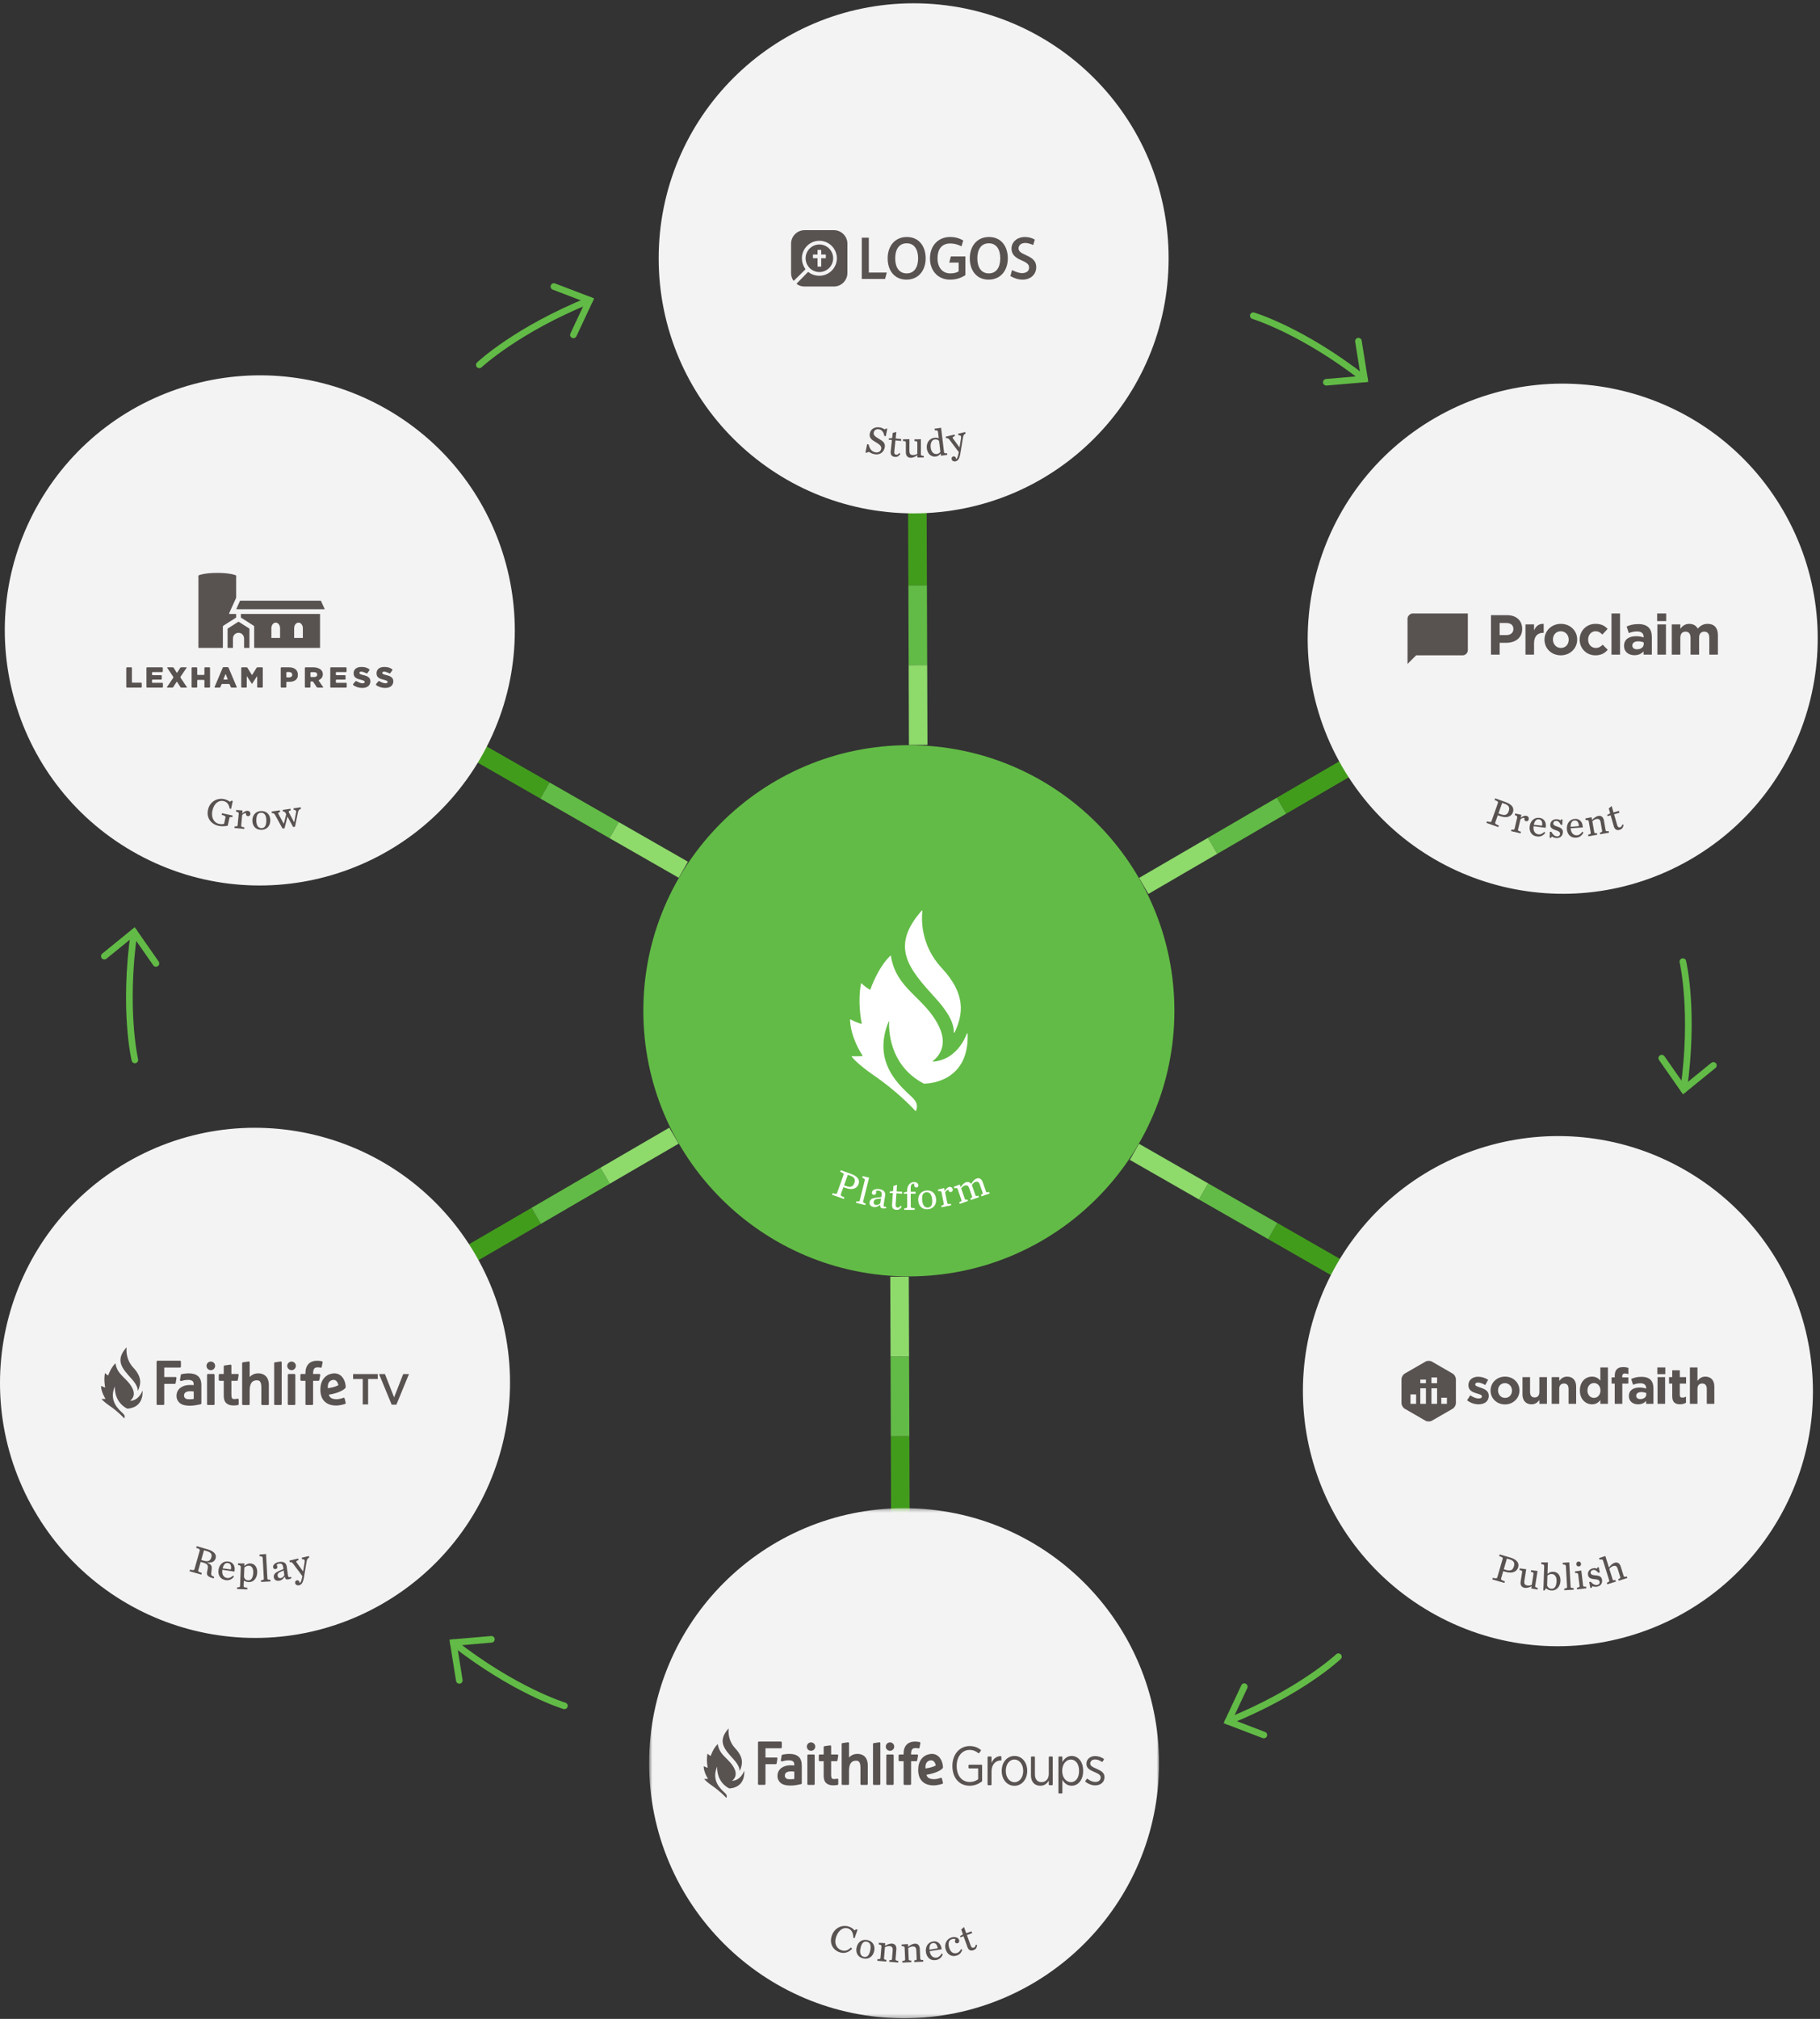 <?xml version="1.0" encoding="UTF-8" standalone="no"?>
<svg width="469px" height="520px" viewBox="0 0 469 520" version="1.1" xmlns="http://www.w3.org/2000/svg" xmlns:xlink="http://www.w3.org/1999/xlink">
    <rect x="0" y="0" width="469" height="520" fill="#333333" stroke="none"/>
    <!-- Generator: sketchtool 41.2 (35397) - http://www.bohemiancoding.com/sketch -->
    <title>F43A949A-D73F-4271-8B36-A252D1459CE3</title>
    <desc>Created with sketchtool.</desc>
    <defs>
        <polygon id="path-1" points="0.668 131.722 132.077 131.722 132.077 0.343 0.668 0.343 0.668 131.722"></polygon>
        <polygon id="path-3" points="0 519.242 468.414 519.242 468.414 0.253 0 0.253"></polygon>
    </defs>
    <g id="About" stroke="none" stroke-width="1" fill="none" fill-rule="evenodd">
        <g id="about" transform="translate(-709, -6685)">
            <g id="Page-1" transform="translate(709, 6685)">
                <polygon id="Fill-1" fill="#429C1C" points="234.01 130.26 234.081 150.795 238.856 150.778 238.784 130.243"></polygon>
                <polygon id="Fill-2" fill="#62BB46" points="234.081 150.794 234.153 171.327 238.927 171.31 238.856 150.777"></polygon>
                <polygon id="Fill-3" fill="#8EDA6B" points="234.153 171.329 234.225 191.865 238.999 191.848 238.928 171.312"></polygon>
                <polygon id="Fill-4" fill="#429C1C" points="121.428 195.473 139.251 205.678 141.624 201.536 123.8 191.331"></polygon>
                <polygon id="Fill-5" fill="#62BB46" points="139.251 205.678 157.072 215.882 159.445 211.74 141.623 201.536"></polygon>
                <polygon id="Fill-6" fill="#8EDA6B" points="157.074 215.883 174.898 226.089 177.271 221.947 159.447 211.741"></polygon>
                <polygon id="Fill-7" fill="#429C1C" points="121.625 325.557 139.376 315.228 136.975 311.103 119.224 321.432"></polygon>
                <polygon id="Fill-8" fill="#62BB46" points="139.377 315.228 157.126 304.9 154.724 300.774 136.975 311.103"></polygon>
                <polygon id="Fill-9" fill="#8EDA6B" points="157.128 304.898 174.88 294.569 172.479 290.444 154.727 300.773"></polygon>
                <polygon id="Fill-10" fill="#429C1C" points="234.404 390.429 234.333 369.894 229.558 369.911 229.63 390.446"></polygon>
                <polygon id="Fill-11" fill="#62BB46" points="234.333 369.894 234.261 349.361 229.487 349.378 229.558 369.911"></polygon>
                <polygon id="Fill-12" fill="#8EDA6B" points="234.261 349.359 234.19 328.824 229.415 328.841 229.487 349.376"></polygon>
                <polygon id="Fill-13" fill="#429C1C" points="346.986 325.216 329.163 315.01 326.79 319.152 344.614 329.358"></polygon>
                <polygon id="Fill-14" fill="#62BB46" points="329.163 315.01 311.342 304.806 308.969 308.948 326.791 319.152"></polygon>
                <polygon id="Fill-15" fill="#8EDA6B" points="311.34 304.805 293.516 294.599 291.143 298.741 308.967 308.947"></polygon>
                <polygon id="Fill-16" fill="#429C1C" points="346.789 195.131 329.038 205.461 331.439 209.586 349.19 199.256"></polygon>
                <polygon id="Fill-17" fill="#62BB46" points="329.037 205.46 311.287 215.788 313.69 219.914 331.439 209.586"></polygon>
                <polygon id="Fill-18" fill="#8EDA6B" points="311.286 215.79 293.534 226.12 295.935 230.245 313.687 219.915"></polygon>
                <g id="Group-195" transform="translate(0, 0.597)">
                    <path d="M234.207,328.158 C271.997,328.158 302.633,297.53 302.633,259.747 C302.633,221.965 271.997,191.337 234.207,191.337 C196.416,191.337 165.781,221.965 165.781,259.747 C165.781,297.53 196.416,328.158 234.207,328.158 L234.207,328.158 Z" id="Fill-19" fill="#62BB46"></path>
                    <path d="M123.849,194.622 C141.994,163.203 131.226,123.027 99.8,104.887 C68.376,86.748 28.192,97.513 10.047,128.932 C-8.096,160.352 2.671,200.527 34.096,218.666 C65.521,236.806 105.705,226.041 123.849,194.622" id="Fill-21" fill="#F4F3F3"></path>
                    <path d="M122.616,322.737 C104.472,291.318 64.288,280.553 32.862,298.693 C1.437,316.831 -9.33,357.007 8.814,388.426 C26.958,419.845 67.142,430.611 98.566,412.471 C129.992,394.332 140.76,354.156 122.616,322.737" id="Fill-23" fill="#F4F3F3"></path>
                    <path d="M52.531,401.4 C53.766,401.751 54.243,401.304 54.475,400.491 C54.689,399.735 54.399,399.229 53.222,398.895 L52.565,398.708 L51.854,401.207 L52.531,401.4 Z M51.107,403.836 C51.014,404.159 51.143,404.269 52.007,404.547 L51.886,404.968 L48.848,404.104 L48.967,403.683 C49.799,403.888 50.03,403.858 50.116,403.554 L51.472,398.79 C51.558,398.485 51.377,398.338 50.561,398.075 L50.681,397.653 L53.428,398.434 C55.388,398.992 55.802,399.925 55.57,400.738 C55.347,401.523 54.738,401.986 53.426,401.867 L53.406,401.935 C54.578,402.364 54.633,402.877 54.547,403.627 L54.435,404.506 C54.362,405.1 54.513,405.313 55.191,405.537 L55.077,405.938 C55.008,405.92 54.819,405.876 54.75,405.857 C53.368,405.463 53.221,405.009 53.378,404.195 L53.526,403.453 C53.703,402.57 53.401,402.178 52.391,401.891 L51.715,401.699 L51.107,403.836 Z" id="Fill-25" fill="#585251"></path>
                    <path d="M57.375,403.364 L59.5,403.635 C59.668,402.805 59.456,402.092 58.74,401.983 C58.166,401.896 57.634,402.208 57.375,403.364 M56.312,403.708 C56.522,402.327 57.56,401.401 58.871,401.601 C60.303,401.818 60.66,403.068 60.406,404.196 L57.31,403.725 L57.304,403.766 C57.145,404.814 57.536,405.699 58.525,405.849 C59.089,405.935 59.585,405.66 60.064,405.227 L60.287,405.518 C59.819,406.087 59.162,406.544 58.143,406.39 C56.732,406.175 56.11,405.039 56.312,403.708" id="Fill-27" fill="#585251"></path>
                    <path d="M65.262,404.461 C65.302,403.412 64.891,402.702 64.136,402.673 C63.627,402.654 63.239,402.904 62.964,403.159 L62.871,405.594 C63.073,406.185 63.42,406.432 63.992,406.454 C64.695,406.481 65.211,405.807 65.262,404.461 L65.262,404.461 Z M61.105,408.252 C61.697,408.254 61.854,408.168 61.863,407.914 L62.05,403.032 C62.062,402.726 61.916,402.537 61.325,402.504 L61.341,402.076 L62.984,402.098 L62.96,402.751 C63.444,402.361 63.863,402.071 64.495,402.095 C65.698,402.14 66.334,403.125 66.283,404.449 C66.231,405.835 65.412,406.947 64.097,406.897 C63.577,406.877 63.216,406.731 62.836,406.522 L62.781,407.949 C62.771,408.204 63.002,408.304 63.735,408.353 L63.719,408.781 L61.089,408.681 L61.105,408.252 Z" id="Fill-29" fill="#585251"></path>
                    <path d="M67.255,406.428 C67.845,406.386 68.002,406.274 67.988,406.03 L67.696,400.687 C67.679,400.382 67.476,400.208 66.884,400.23 L66.861,399.803 L68.559,399.669 L68.905,405.98 C68.919,406.224 69.077,406.319 69.678,406.295 L69.702,406.723 L67.278,406.856 L67.255,406.428 Z" id="Fill-31" fill="#585251"></path>
                    <path d="M73.273,405.118 L73.104,403.906 C71.715,404.428 71.461,404.681 71.545,405.286 C71.596,405.649 71.833,405.946 72.358,405.873 C72.763,405.817 73.094,405.462 73.273,405.118 M70.558,405.66 C70.502,405.256 70.636,404.816 71.028,404.523 C71.737,403.993 72.915,403.655 73.049,403.512 L73.01,403.23 C72.885,402.331 72.589,402.053 71.933,402.144 C71.609,402.189 71.437,402.285 71.287,402.461 C71.392,402.621 71.444,402.779 71.464,402.92 C71.506,403.223 71.349,403.502 71.006,403.549 C70.652,403.598 70.414,403.364 70.373,403.071 C70.281,402.405 71.046,401.835 72.015,401.7 C73.065,401.555 73.757,401.942 73.892,402.911 L74.198,405.113 C74.267,405.608 74.357,405.739 75.013,405.565 L75.099,405.893 C74.754,406.075 74.54,406.166 74.248,406.207 C73.712,406.282 73.533,406.101 73.402,405.532 L73.332,405.542 C72.99,406.052 72.554,406.463 71.958,406.546 C71.109,406.664 70.638,406.236 70.558,405.66" id="Fill-33" fill="#585251"></path>
                    <path d="M75.566,402.203 C75.277,401.821 75.128,401.72 74.665,401.754 L74.573,401.357 L76.836,400.829 L76.929,401.226 C76.325,401.42 76.251,401.594 76.451,401.871 L78.105,404.155 L78.487,401.847 C78.591,401.215 78.444,400.988 77.842,401.013 L77.75,400.616 L79.596,400.185 L79.689,400.583 C79.326,400.73 79.108,401.011 79.028,401.521 L78.317,405.738 C78.065,407.126 77.677,407.572 77.081,407.711 C76.585,407.827 76.161,407.581 76.066,407.174 C75.996,406.875 76.126,406.531 76.493,406.445 C76.801,406.374 77.099,406.576 77.171,406.884 C77.189,406.964 77.195,407.078 77.189,407.142 C77.502,407.048 77.7,406.552 77.894,405.449 L77.912,405.351 L75.566,402.203 Z" id="Fill-35" fill="#585251"></path>
                    <path d="M53.605,207.939 C54.056,205.888 55.957,204.835 57.79,205.237 C58.397,205.37 58.945,205.678 59.259,205.914 L59.622,205.639 L59.99,205.719 L59.543,207.75 L59.186,207.672 C58.976,206.53 58.484,205.922 57.578,205.723 C56.483,205.481 55.179,206.187 54.745,208.168 C54.312,210.139 55.287,211.355 56.372,211.593 C56.98,211.727 57.41,211.717 57.742,211.581 L58.101,209.949 C58.169,209.639 57.949,209.498 57.119,209.284 L57.214,208.856 L59.962,209.46 L59.867,209.888 C59.254,209.785 59.179,209.841 59.106,210.17 L58.688,212.071 C57.981,212.249 57.057,212.276 56.341,212.118 C54.498,211.715 53.109,210.199 53.605,207.939" id="Fill-37" fill="#585251"></path>
                    <path d="M60.459,212.248 C61.049,212.294 61.211,212.207 61.234,211.964 L61.514,209.03 C61.543,208.726 61.408,208.529 60.82,208.461 L60.861,208.036 L62.499,208.15 L62.424,208.942 C62.822,208.53 63.295,208.195 63.822,208.246 C64.34,208.296 64.56,208.675 64.521,209.081 C64.49,209.406 64.23,209.658 63.916,209.627 C63.611,209.599 63.353,209.4 63.388,209.034 C63.393,208.984 63.409,208.924 63.425,208.863 C62.97,208.8 62.647,209.077 62.408,209.32 L62.148,212.051 C62.125,212.294 62.297,212.413 62.967,212.487 L62.926,212.914 L60.419,212.674 L60.459,212.248 Z" id="Fill-39" fill="#585251"></path>
                    <path d="M68.634,210.705 C68.623,209.338 68.097,208.73 67.281,208.737 C66.474,208.743 66.041,209.359 66.052,210.726 C66.064,212.094 66.589,212.712 67.406,212.706 C68.201,212.699 68.645,212.072 68.634,210.705 M65.032,210.755 C65.02,209.337 65.93,208.309 67.328,208.298 C68.767,208.286 69.643,209.258 69.654,210.676 C69.666,212.105 68.756,213.133 67.368,213.144 C65.909,213.156 65.044,212.184 65.032,210.755" id="Fill-41" fill="#585251"></path>
                    <path d="M73.666,208.952 C73.439,208.532 73.301,208.428 72.897,208.415 L72.837,208.012 L74.866,207.715 L74.926,208.118 C74.52,208.23 74.371,208.344 74.396,208.515 C74.406,208.586 74.434,208.634 74.476,208.71 L75.746,211.112 L75.837,211.099 L76.246,208.894 C76.292,208.64 76.328,208.47 76.31,208.349 C76.276,208.117 76.101,208.039 75.693,208.006 L75.634,207.602 L77.491,207.33 L77.551,207.733 C77.085,207.864 76.88,208.151 76.783,208.62 L76.019,212.339 L75.534,212.411 L74.079,209.727 L73.323,212.735 L72.808,212.81 L70.91,209.356 C70.673,208.937 70.525,208.835 70.049,208.832 L69.991,208.429 L72.121,208.117 L72.179,208.52 C71.824,208.624 71.684,208.727 71.712,208.919 C71.72,208.97 71.75,209.037 71.781,209.105 L73.08,211.501 L73.171,211.489 L73.752,209.115 L73.666,208.952 Z" id="Fill-43" fill="#585251"></path>
                    <path d="M218.16,304.933 C219.417,305.382 219.886,304.858 220.171,304.062 C220.412,303.39 220.357,302.666 219.157,302.237 L218.477,301.993 L217.507,304.698 L218.16,304.933 Z M214.554,306.716 C215.37,306.976 215.603,306.961 215.709,306.665 L217.379,302.001 C217.486,301.704 217.315,301.545 216.52,301.228 L216.668,300.815 L219.297,301.756 C221.246,302.454 221.571,303.481 221.234,304.42 C220.921,305.294 219.907,306.1 217.921,305.388 L217.335,305.179 L216.678,307.012 C216.565,307.329 216.752,307.471 217.596,307.805 L217.448,308.218 L214.406,307.129 L214.554,306.716 Z" id="Fill-45" fill="#FFFFFF"></path>
                    <path d="M220.715,308.797 C221.291,308.93 221.474,308.871 221.533,308.634 L222.837,303.442 C222.911,303.144 222.768,302.919 222.197,302.765 L222.301,302.35 L223.964,302.725 L222.424,308.858 C222.365,309.095 222.488,309.231 223.069,309.387 L222.965,309.803 L220.61,309.212 L220.715,308.797 Z" id="Fill-47" fill="#FFFFFF"></path>
                    <path d="M226.841,309.324 L227.039,308.117 C225.558,308.204 225.241,308.369 225.142,308.973 C225.083,309.335 225.221,309.689 225.745,309.775 C226.147,309.839 226.569,309.6 226.841,309.324 M224.088,309.038 C224.153,308.635 224.413,308.254 224.873,308.092 C225.707,307.796 226.933,307.82 227.104,307.724 L227.15,307.443 C227.297,306.547 227.096,306.194 226.442,306.087 C226.119,306.034 225.927,306.075 225.732,306.198 C225.784,306.382 225.787,306.548 225.764,306.688 C225.715,306.991 225.483,307.211 225.141,307.155 C224.788,307.097 224.629,306.803 224.678,306.511 C224.787,305.847 225.686,305.529 226.652,305.687 C227.699,305.859 228.245,306.434 228.086,307.399 L227.727,309.593 C227.646,310.086 227.694,310.238 228.371,310.267 L228.357,310.605 C227.973,310.677 227.742,310.701 227.451,310.653 C226.917,310.565 226.799,310.34 226.842,309.758 L226.772,309.747 C226.295,310.133 225.757,310.397 225.162,310.298 C224.317,310.161 223.994,309.612 224.088,309.038" id="Fill-49" fill="#FFFFFF"></path>
                    <path d="M229.875,309.659 L230.082,306.7 L229.248,306.641 L229.272,306.306 L230.139,306.183 L230.231,304.87 L231.151,304.566 L231.033,306.265 L232.477,306.366 L232.442,306.864 L230.998,306.763 L230.798,309.611 C230.76,310.171 230.926,310.417 231.353,310.447 C231.638,310.467 231.857,310.268 232.113,309.959 L232.373,310.191 C231.949,310.846 231.597,311.057 230.946,311.011 C230.173,310.958 229.82,310.453 229.875,309.659" id="Fill-51" fill="#FFFFFF"></path>
                    <path d="M233.029,310.608 C233.621,310.595 233.783,310.492 233.781,310.247 L233.764,306.873 L232.898,306.878 L232.896,306.542 L233.762,306.354 L233.761,306.16 C233.757,305.284 234.008,304.722 234.374,304.353 C234.698,304.025 235.095,303.861 235.493,303.858 C236.257,303.855 236.647,304.25 236.649,304.729 C236.651,305.044 236.448,305.27 236.153,305.272 C235.888,305.273 235.581,305.101 235.578,304.632 C235.578,304.551 235.587,304.46 235.607,304.357 C235.515,304.317 235.434,304.297 235.352,304.297 C235.189,304.298 235.047,304.349 234.924,304.472 C234.753,304.647 234.672,304.942 234.676,305.738 L234.68,306.37 L235.944,306.363 L235.946,306.863 L234.682,306.869 L234.699,310.243 C234.7,310.487 234.915,310.568 235.721,310.594 L235.723,311.023 L233.032,311.036 L233.029,310.608 Z" id="Fill-53" fill="#FFFFFF"></path>
                    <path d="M240.212,308.321 C240.078,306.961 239.5,306.402 238.688,306.482 C237.884,306.561 237.508,307.214 237.642,308.575 C237.776,309.935 238.355,310.504 239.168,310.424 C239.96,310.346 240.346,309.682 240.212,308.321 M236.628,308.694 C236.49,307.283 237.304,306.178 238.695,306.04 C240.128,305.899 241.087,306.79 241.226,308.202 C241.365,309.623 240.552,310.729 239.17,310.865 C237.717,311.008 236.768,310.116 236.628,308.694" id="Fill-55" fill="#FFFFFF"></path>
                    <path d="M242.551,309.937 C243.129,309.81 243.259,309.679 243.21,309.439 L242.623,306.55 C242.562,306.251 242.375,306.101 241.793,306.208 L241.708,305.789 L243.309,305.422 L243.468,306.201 C243.728,305.69 244.084,305.233 244.604,305.127 C245.113,305.024 245.434,305.323 245.516,305.723 C245.581,306.043 245.406,306.359 245.095,306.422 C244.796,306.484 244.491,306.368 244.418,306.009 C244.408,305.958 244.406,305.896 244.403,305.834 C243.949,305.906 243.72,306.264 243.564,306.568 L244.11,309.257 C244.159,309.496 244.359,309.56 245.021,309.436 L245.106,309.855 L242.636,310.357 L242.551,309.937 Z" id="Fill-57" fill="#FFFFFF"></path>
                    <path d="M250.047,308.079 C250.525,307.902 250.569,307.78 250.489,307.548 L249.783,305.515 C249.506,304.716 249.117,304.591 248.559,304.786 C248.125,304.936 247.909,305.216 247.69,305.486 L248.629,308.193 C248.709,308.425 248.81,308.497 249.296,308.34 L249.436,308.745 L247.316,309.48 L247.176,309.075 C247.731,308.872 247.842,308.725 247.762,308.495 L246.796,305.71 C246.695,305.421 246.49,305.298 245.929,305.482 L245.788,305.077 L247.326,304.5 L247.557,305.166 C247.944,304.632 248.309,304.127 248.944,303.906 C249.436,303.737 249.922,303.892 250.263,304.346 C250.651,303.661 251.103,303.158 251.71,302.948 C252.375,302.718 252.953,303.046 253.254,303.913 L254.083,306.302 C254.163,306.533 254.341,306.579 254.903,306.395 L255.043,306.799 L252.914,307.539 L252.774,307.134 C253.252,306.956 253.296,306.833 253.216,306.602 L252.51,304.57 C252.233,303.771 251.883,303.633 251.324,303.827 C250.996,303.94 250.741,304.201 250.431,304.644 C250.493,304.762 250.52,304.84 250.547,304.916 L251.356,307.247 C251.437,307.478 251.557,307.545 252.118,307.361 L252.259,307.766 L250.187,308.484 L250.047,308.079 Z" id="Fill-59" fill="#FFFFFF"></path>
                    <g id="Group-63" transform="translate(166.601, 387.519)">
                        <mask id="mask-2" fill="white">
                            <use xlink:href="#path-1"></use>
                        </mask>
                        <g id="Clip-62"></g>
                        <path d="M66.372,0.343 C30.085,0.343 0.668,29.754 0.668,66.034 C0.668,102.312 30.085,131.723 66.372,131.723 C102.66,131.723 132.077,102.312 132.077,66.034 C132.077,29.754 102.66,0.343 66.372,0.343" id="Fill-61" fill="#F4F3F3" mask="url(#mask-2)"></path>
                    </g>
                    <path d="M344.565,324.873 C326.421,356.292 337.188,396.468 368.614,414.608 C400.038,432.747 440.222,421.982 458.367,390.563 C476.51,359.143 465.743,318.968 434.318,300.829 C402.893,282.689 362.709,293.454 344.565,324.873" id="Fill-64" fill="#F4F3F3"></path>
                    <path d="M345.798,196.758 C363.943,228.177 404.127,238.943 435.552,220.802 C466.977,202.664 477.744,162.488 459.6,131.069 C441.456,99.65 401.272,88.884 369.848,107.024 C338.422,125.163 327.654,165.339 345.798,196.758" id="Fill-66" fill="#F4F3F3"></path>
                    <path d="M235.441,131.633 C271.728,131.633 301.145,102.222 301.145,65.942 C301.145,29.664 271.728,0.254 235.441,0.254 C199.153,0.254 169.736,29.664 169.736,65.942 C169.736,102.222 199.153,131.633 235.441,131.633" id="Fill-68" fill="#F4F3F3"></path>
                    <path d="M245.424,454.301 L245.424,454.201 C245.424,451.321 247.24,449.137 249.85,449.137 C251.075,449.137 251.918,449.469 252.728,450.098 C252.802,450.154 252.814,450.261 252.758,450.333 L252.327,450.908 C252.27,450.986 252.158,450.997 252.083,450.935 C251.503,450.459 250.821,450.131 249.822,450.131 C247.935,450.131 246.531,451.834 246.531,454.201 L246.531,454.272 C246.531,456.768 247.879,458.386 249.921,458.386 C250.736,458.386 251.485,458.101 251.996,457.727 C252.039,457.697 252.064,457.645 252.064,457.59 L252.064,454.884 L249.749,454.884 C249.658,454.884 249.58,454.806 249.58,454.712 L249.58,454.103 C249.58,454.008 249.658,453.933 249.749,453.933 L252.916,453.933 C253.009,453.933 253.086,454.008 253.086,454.103 L253.086,458.105 C253.086,458.157 253.062,458.206 253.022,458.238 C252.257,458.841 251.162,459.351 249.879,459.351 C247.168,459.351 245.424,457.293 245.424,454.301" id="Fill-70" fill="#585251"></path>
                    <path d="M254.659,451.818 L255.34,451.818 C255.435,451.818 255.51,451.894 255.51,451.988 L255.51,453.451 C255.93,452.462 256.762,451.733 257.883,451.715 C257.976,451.715 258.05,451.793 258.05,451.887 L258.05,452.824 L257.994,452.824 C256.618,452.824 255.51,453.79 255.51,455.691 L255.51,459.04 C255.51,459.134 255.435,459.209 255.34,459.209 L254.659,459.209 C254.565,459.209 254.489,459.134 254.489,459.04 L254.489,451.988 C254.489,451.894 254.563,451.828 254.659,451.818" id="Fill-72" fill="#585251"></path>
                    <path d="M258.135,455.577 L258.135,455.478 C258.135,453.321 259.526,451.676 261.427,451.676 C263.329,451.676 264.703,453.308 264.703,455.463 L264.703,455.548 C264.703,457.705 263.314,459.365 261.413,459.365 C259.512,459.365 258.135,457.733 258.135,455.577 M263.668,455.563 L263.668,455.492 C263.668,453.834 262.676,452.598 261.413,452.598 C260.107,452.598 259.185,453.834 259.185,455.478 L259.185,455.548 C259.185,457.208 260.165,458.443 261.427,458.443 C262.732,458.443 263.668,457.195 263.668,455.563" id="Fill-74" fill="#585251"></path>
                    <path d="M265.669,456.67 L265.669,451.991 C265.669,451.897 265.735,451.843 265.838,451.821 L266.52,451.818 C266.614,451.802 266.689,451.894 266.689,451.987 L266.689,456.372 C266.689,457.69 267.314,458.428 268.393,458.428 C269.471,458.428 270.265,457.592 270.265,456.329 L270.265,451.987 C270.265,451.894 270.327,451.836 270.435,451.818 L271.119,451.818 C271.211,451.805 271.288,451.894 271.288,451.987 L271.288,459.04 C271.288,459.133 271.212,459.209 271.119,459.209 L270.435,459.209 C270.341,459.209 270.265,459.133 270.265,459.04 L270.265,458.06 C270.265,458.044 270.245,458.039 270.238,458.053 C269.825,458.767 269.163,459.35 268.081,459.35 C266.576,459.35 265.669,458.315 265.669,456.67" id="Fill-76" fill="#585251"></path>
                    <path d="M272.917,451.818 L273.599,451.818 C273.681,451.806 273.769,451.894 273.769,451.988 L273.769,453.237 C274.266,452.399 275.002,451.675 276.166,451.675 C277.671,451.675 279.118,452.982 279.118,455.436 L279.118,455.577 C279.118,458.031 277.671,459.35 276.166,459.35 C274.996,459.35 274.26,458.648 273.778,457.846 C273.774,457.843 273.769,457.844 273.769,457.848 L273.769,461.166 C273.769,461.261 273.693,461.336 273.599,461.336 L272.917,461.336 C272.824,461.336 272.747,461.261 272.747,461.166 L272.747,451.988 C272.747,451.894 272.822,451.834 272.917,451.818 M278.068,455.577 L278.068,455.463 C278.068,453.663 277.104,452.599 275.968,452.599 C274.804,452.599 273.727,453.719 273.727,455.449 L273.727,455.591 C273.727,457.323 274.804,458.428 275.968,458.428 C277.132,458.428 278.068,457.393 278.068,455.577" id="Fill-78" fill="#585251"></path>
                    <path d="M279.679,458.136 L280.068,457.593 C280.11,457.535 280.191,457.527 280.247,457.57 C280.902,458.091 281.584,458.37 282.276,458.37 C283.075,458.37 283.636,457.921 283.636,457.234 L283.636,457.22 C283.636,456.576 283.034,456.238 282.053,455.831 C280.887,455.327 279.962,454.864 279.962,453.728 L279.962,453.701 C279.962,452.508 280.929,451.708 282.235,451.708 C283.02,451.708 283.832,452 284.44,452.426 C284.494,452.463 284.508,452.537 284.472,452.593 L284.113,453.156 C284.075,453.215 283.996,453.23 283.938,453.191 C283.404,452.824 282.81,452.577 282.206,452.577 C281.434,452.577 280.943,453.026 280.943,453.601 L280.943,453.63 C280.943,454.247 281.575,454.556 282.57,454.976 C283.777,455.51 284.62,456.015 284.62,457.122 L284.62,457.149 C284.62,458.455 283.567,459.254 282.247,459.254 C281.385,459.254 280.456,458.93 279.7,458.305 C279.65,458.264 279.64,458.189 279.679,458.136" id="Fill-80" fill="#585251"></path>
                    <path d="M240.616,459.26 C239.925,459.26 239.322,459.161 238.821,458.966 C238.316,458.77 237.892,458.487 237.56,458.124 C237.23,457.763 236.986,457.33 236.835,456.84 C236.685,456.36 236.609,455.826 236.609,455.254 C236.609,454.693 236.683,454.161 236.826,453.671 C236.89,453.449 237.353,451.93 238.904,451.384 C241.756,450.375 242.995,452.87 242.995,454.67 C242.983,454.962 241.763,456.037 238.718,456.536 C238.811,456.798 238.938,457.034 239.106,457.192 C239.445,457.51 239.967,457.666 240.703,457.666 C241.547,457.666 242.418,457.314 242.429,457.311 C242.489,457.289 242.553,457.295 242.609,457.323 C242.665,457.354 242.705,457.406 242.721,457.467 L242.992,458.587 C243.019,458.699 242.958,458.815 242.849,458.851 C241.933,459.154 241.085,459.26 240.616,459.26 M238.483,454.895 C240.426,454.627 241.148,454.121 241.148,454.121 C241.038,453.594 240.669,452.507 239.494,452.877 C238.502,453.191 238.454,454.216 238.483,454.895" id="Fill-82" fill="#585251"></path>
                    <path d="M197.028,459.117 L195.557,459.117 C195.432,459.117 195.329,459.014 195.329,458.89 L195.329,448.2 C195.329,448.076 195.432,447.973 195.557,447.973 L201.231,447.973 C201.358,447.973 201.461,448.076 201.461,448.2 L201.461,449.462 C201.461,449.587 201.358,449.689 201.231,449.689 L197.257,449.689 L197.257,452.083 L200.114,452.083 C200.181,452.083 200.244,452.114 200.288,452.164 C200.331,452.215 200.351,452.283 200.34,452.35 L200.129,453.61 C200.111,453.721 200.016,453.8 199.903,453.8 L197.257,453.8 L197.257,458.89 C197.257,459.014 197.155,459.117 197.028,459.117" id="Fill-84" fill="#585251"></path>
                    <path d="M208.995,450.353 C208.396,450.353 207.909,449.866 207.909,449.267 C207.909,448.668 208.396,448.182 208.995,448.182 C209.594,448.182 210.081,448.668 210.081,449.267 C210.081,449.866 209.594,450.353 208.995,450.353" id="Fill-86" fill="#585251"></path>
                    <path d="M209.713,459.13 L208.277,459.13 C208.151,459.13 208.048,459.027 208.048,458.9 L208.048,451.538 C208.048,451.412 208.151,451.311 208.277,451.311 L209.713,451.311 C209.84,451.311 209.94,451.412 209.94,451.538 L209.94,458.9 C209.94,459.027 209.84,459.13 209.713,459.13" id="Fill-88" fill="#585251"></path>
                    <path d="M229.348,450.353 C228.749,450.353 228.262,449.866 228.262,449.267 C228.262,448.668 228.749,448.182 229.348,448.182 C229.947,448.182 230.434,448.668 230.434,449.267 C230.434,449.866 229.947,450.353 229.348,450.353" id="Fill-90" fill="#585251"></path>
                    <path d="M230.066,459.13 L228.63,459.13 C228.504,459.13 228.401,459.027 228.401,458.9 L228.401,451.538 C228.401,451.412 228.504,451.311 228.63,451.311 L230.066,451.311 C230.193,451.311 230.293,451.412 230.293,451.538 L230.293,458.9 C230.293,459.027 230.193,459.13 230.066,459.13" id="Fill-92" fill="#585251"></path>
                    <path d="M225.193,459.13 L226.629,459.13 C226.755,459.13 226.856,459.027 226.856,458.9 L226.856,448.385 C226.856,448.319 226.829,448.255 226.779,448.212 C226.728,448.169 226.662,448.149 226.596,448.16 L225.161,448.369 C225.048,448.385 224.966,448.483 224.966,448.595 L224.966,458.9 C224.966,459.027 225.066,459.13 225.193,459.13" id="Fill-94" fill="#585251"></path>
                    <path d="M234.548,459.13 L233.078,459.13 C232.952,459.13 232.849,459.027 232.849,458.9 L232.849,453.028 L231.799,453.028 C231.672,453.028 231.57,452.925 231.57,452.799 L231.57,451.538 C231.57,451.412 231.672,451.311 231.799,451.311 L232.849,451.311 L232.849,451.028 C232.849,450.072 233.114,449.309 233.639,448.764 C234.142,448.239 234.884,447.972 235.84,447.972 C236.228,447.972 236.678,448.041 236.989,448.099 C237.113,448.122 237.194,448.241 237.171,448.366 L236.954,449.538 C236.942,449.597 236.908,449.65 236.859,449.684 C236.808,449.719 236.747,449.731 236.687,449.721 L236.419,449.67 C236.302,449.65 236.155,449.639 235.988,449.639 C235.792,449.639 235.62,449.657 235.468,449.697 C235.336,449.731 235.228,449.793 235.136,449.885 C235.056,449.964 234.95,450.099 234.887,450.301 C234.813,450.539 234.778,450.799 234.778,451.071 L234.778,451.311 L236.352,451.311 C236.419,451.311 236.483,451.342 236.527,451.392 C236.57,451.445 236.588,451.513 236.575,451.58 L236.342,452.84 C236.321,452.949 236.228,453.028 236.117,453.028 L234.778,453.028 L234.778,458.9 C234.778,459.027 234.675,459.13 234.548,459.13" id="Fill-96" fill="#585251"></path>
                    <path d="M222.697,451.715 C222.134,451.248 221.454,451.151 220.982,451.151 C220.088,451.151 219.39,451.441 218.786,452.082 L218.786,449.941 L218.786,448.384 C218.786,448.317 218.757,448.254 218.706,448.211 C218.656,448.167 218.591,448.148 218.524,448.159 L217.089,448.368 C216.976,448.384 216.893,448.482 216.893,448.593 L216.893,449.941 L216.893,458.901 C216.893,459.027 216.996,459.13 217.123,459.13 L218.558,459.13 C218.683,459.13 218.786,459.027 218.786,458.901 L218.786,455.522 C218.786,453.174 219.828,452.904 220.612,452.904 C221.005,452.904 221.734,452.904 221.734,454.686 L221.728,458.901 C221.726,458.963 221.752,459.02 221.795,459.063 C221.837,459.106 221.895,459.13 221.956,459.13 L223.391,459.13 C223.518,459.13 223.619,459.027 223.619,458.901 L223.619,454.124 C223.619,453.036 223.308,452.224 222.697,451.715" id="Fill-98" fill="#585251"></path>
                    <path d="M215.928,457.573 C215.873,457.53 215.803,457.514 215.735,457.53 C215.628,457.554 215.529,457.573 215.426,457.591 C215.293,457.613 215.152,457.623 214.999,457.623 C214.811,457.623 214.656,457.606 214.537,457.568 C214.452,457.543 214.389,457.492 214.335,457.404 C214.277,457.313 214.237,457.164 214.205,456.931 C214.177,456.744 214.177,456.621 214.179,456.304 L214.179,453.028 L215.576,453.028 C215.688,453.028 215.783,452.947 215.801,452.837 L216.011,451.576 C216.021,451.51 216.003,451.443 215.96,451.392 C215.917,451.34 215.854,451.311 215.785,451.311 L214.179,451.311 L214.179,450.393 L214.179,449.181 C214.179,449.116 214.15,449.053 214.1,449.01 C214.052,448.966 213.984,448.947 213.92,448.955 L212.448,449.167 C212.335,449.183 212.253,449.278 212.253,449.392 L212.253,450.393 L212.253,451.311 L211.228,451.311 C211.102,451.311 211.001,451.414 211.001,451.539 L211.001,452.801 C211.001,452.926 211.102,453.028 211.228,453.028 L212.253,453.028 L212.253,456.818 C212.253,457.673 212.477,458.298 212.919,458.681 C213.353,459.056 213.954,459.247 214.704,459.247 C214.952,459.247 215.191,459.235 215.415,459.209 C215.543,459.195 215.675,459.173 215.83,459.142 C215.937,459.121 216.014,459.027 216.014,458.919 L216.014,457.752 C216.014,457.681 215.982,457.617 215.928,457.573" id="Fill-100" fill="#585251"></path>
                    <path d="M205.789,451.869 C205.235,451.386 204.465,451.15 203.435,451.15 C203.057,451.15 202.658,451.18 202.25,451.24 C202.115,451.26 201.877,451.301 201.631,451.35 C201.53,451.37 201.453,451.451 201.435,451.551 L201.221,452.795 C201.191,452.973 201.355,453.125 201.53,453.078 C201.811,453.002 202.179,452.908 202.366,452.877 C202.652,452.83 202.948,452.802 203.269,452.802 C203.764,452.802 204.126,452.896 204.378,453.089 C204.592,453.253 204.685,453.565 204.685,454.104 L204.685,454.119 C204.637,454.115 204.582,454.109 204.523,454.106 L204.468,454.102 C204.253,454.086 204.031,454.079 203.727,454.079 C203.291,454.079 202.869,454.133 202.472,454.239 C202.07,454.349 201.705,454.517 201.393,454.741 C201.073,454.969 200.818,455.26 200.633,455.607 C200.444,455.954 200.35,456.361 200.35,456.814 C200.35,457.275 200.432,457.549 200.59,457.879 C200.752,458.214 200.985,458.492 201.281,458.707 C201.572,458.919 201.929,459.075 202.34,459.168 C202.744,459.26 203.181,459.304 203.677,459.304 C204.195,459.304 204.693,459.263 205.198,459.178 C205.482,459.129 205.714,459.082 205.936,459.035 C206.094,459.003 206.251,458.969 206.426,458.936 C206.535,458.916 206.614,458.823 206.614,458.712 L206.614,454.162 C206.614,453.105 206.344,452.355 205.789,451.869 L205.789,451.869 Z M204.685,457.601 C204.564,457.619 204.388,457.639 204.298,457.648 C204.049,457.674 203.872,457.682 203.668,457.682 C203.5,457.682 203.322,457.674 203.137,457.656 C202.973,457.639 202.824,457.594 202.692,457.521 C202.564,457.452 202.456,457.351 202.371,457.219 C202.287,457.089 202.245,456.995 202.245,456.786 C202.245,456.401 202.367,456.128 202.616,455.951 C202.896,455.755 203.3,455.659 203.854,455.659 C203.992,455.659 204.151,455.666 204.38,455.686 L204.519,455.699 C204.57,455.702 204.631,455.707 204.685,455.711 L204.685,457.601 Z" id="Fill-102" fill="#585251"></path>
                    <path d="M187.202,462.45 C187.193,462.474 187.161,462.479 187.145,462.461 C186.899,462.193 185.468,460.666 183.331,459.222 C182.102,458.356 181.623,457.822 181.484,457.649 C181.464,457.626 181.484,457.589 181.513,457.593 C181.657,457.6 181.987,457.613 182.406,457.584 C182.432,457.582 182.449,457.554 182.432,457.53 C182.254,457.256 181.388,455.887 181.326,454.356 C181.325,454.327 181.355,454.309 181.379,454.323 C181.509,454.396 181.868,454.583 182.324,454.719 C182.35,454.725 182.373,454.704 182.368,454.677 C182.301,454.357 181.996,452.757 182.305,451.134 C182.31,451.105 182.346,451.097 182.364,451.116 C182.456,451.217 182.686,451.439 183.088,451.672 C183.105,451.683 183.131,451.674 183.138,451.654 C183.235,451.374 183.859,449.675 184.912,448.658 C184.931,448.638 184.965,448.649 184.971,448.678 C185.431,451.679 188.04,452.363 189.273,455.007 C190.102,456.781 189.053,457.756 188.707,458.015 C188.678,458.037 188.696,458.082 188.732,458.078 C190.702,457.92 191.516,456.146 191.73,455.582 C191.743,455.546 191.798,455.555 191.798,455.593 C191.936,459.773 188.521,460.021 187.98,460.037 C187.933,460.038 187.888,460.028 187.848,460.006 C184.76,458.37 184.774,455.109 184.807,454.492 C184.809,454.475 184.782,454.47 184.774,454.486 C183.221,458.216 185.894,460.322 186.845,461.243 C187.228,461.613 187.397,461.942 187.202,462.45" id="Fill-104" fill="#585251"></path>
                    <path d="M187.702,444.646 C187.727,444.617 187.774,444.639 187.769,444.676 C187.698,445.245 187.541,447.645 189.475,449.73 C191.651,452.059 191.413,453.833 190.638,455.482 C190.62,455.52 190.563,455.507 190.564,455.466 C190.579,455.022 190.458,454.1 188.944,452.438 C186.547,449.806 184.868,447.869 187.702,444.646" id="Fill-106" fill="#585251"></path>
                    <path d="M363.98,157.414 C363.395,157.414 362.711,158.102 362.711,158.682 L362.711,170.413 L364.93,168.192 L376.981,168.192 C377.615,168.192 378.25,167.559 378.25,166.925 L378.25,157.414 L363.98,157.414 Z" id="Fill-108" fill="#585251"></path>
                    <path d="M402.2,161.99 C400.935,161.99 400.181,162.964 400.181,164.111 L400.181,164.14 C400.181,165.287 401.009,166.29 402.229,166.29 C403.494,166.29 404.249,165.316 404.249,164.169 L404.249,164.14 C404.249,162.991 403.421,161.99 402.2,161.99 L402.2,161.99 Z M406.429,164.14 C406.429,166.377 404.627,168.193 402.2,168.193 C399.788,168.193 398.002,166.406 398.002,164.169 L398.002,164.14 C398.002,161.902 399.802,160.087 402.229,160.087 C404.643,160.087 406.429,161.874 406.429,164.111 L406.429,164.14 Z M420.641,165.664 L420.641,165.694 C420.641,166.29 421.136,166.638 421.848,166.638 C422.879,166.638 423.578,166.072 423.578,165.273 L423.578,164.881 C423.199,164.706 422.706,164.589 422.168,164.589 C421.223,164.589 420.641,164.968 420.641,165.664 L420.641,165.664 Z M425.67,168.019 L423.536,168.019 L423.536,167.177 C422.996,167.772 422.255,168.164 421.18,168.164 C419.712,168.164 418.507,167.322 418.507,165.781 L418.507,165.752 C418.507,164.053 419.8,163.269 421.644,163.269 C422.428,163.269 422.996,163.399 423.549,163.588 L423.549,163.458 C423.549,162.541 422.982,162.033 421.876,162.033 C421.035,162.033 420.439,162.194 419.728,162.456 L419.175,160.769 C420.032,160.392 420.875,160.145 422.197,160.145 C423.403,160.145 424.275,160.464 424.828,161.016 C425.409,161.596 425.67,162.456 425.67,163.502 L425.67,168.019 Z M388.176,159.869 L386.448,159.869 L386.448,162.978 L388.219,162.978 C389.339,162.978 389.992,162.309 389.992,161.438 L389.992,161.41 C389.992,160.407 389.294,159.869 388.176,159.869 L388.176,159.869 Z M392.258,161.395 C392.258,163.748 390.429,164.968 388.145,164.968 L386.448,164.968 L386.448,168.019 L384.211,168.019 L384.211,157.85 L388.365,157.85 C390.791,157.85 392.258,159.288 392.258,161.366 L392.258,161.395 Z M442.687,168.019 L440.476,168.019 L440.476,163.674 C440.476,162.628 440.012,162.091 439.184,162.091 C438.356,162.091 437.848,162.628 437.848,163.674 L437.848,168.019 L435.637,168.019 L435.637,163.674 C435.637,162.628 435.175,162.091 434.345,162.091 C433.518,162.091 433.008,162.628 433.008,163.674 L433.008,168.019 L430.801,168.019 L430.801,160.232 L433.008,160.232 L433.008,161.337 C433.518,160.682 434.185,160.087 435.305,160.087 C436.321,160.087 437.091,160.538 437.499,161.323 C438.181,160.524 438.996,160.087 440.057,160.087 C441.697,160.087 442.687,161.076 442.687,162.948 L442.687,168.019 Z M427.037,159.375 L429.361,159.375 L429.361,157.414 L427.037,157.414 L427.037,159.375 Z M427.095,168.019 L429.303,168.019 L429.303,160.232 L427.095,160.232 L427.095,168.019 Z M415.266,168.019 L417.476,168.019 L417.476,157.414 L415.266,157.414 L415.266,168.019 Z M411.123,168.193 C408.785,168.193 407.069,166.391 407.069,164.169 L407.069,164.14 C407.069,161.918 408.768,160.087 411.151,160.087 C412.62,160.087 413.537,160.581 414.262,161.393 L412.91,162.847 C412.416,162.324 411.922,161.99 411.137,161.99 C410.035,161.99 409.248,162.962 409.248,164.111 L409.248,164.14 C409.248,165.331 410.018,166.29 411.225,166.29 C411.965,166.29 412.474,165.971 413.011,165.462 L414.305,166.769 C413.549,167.597 412.678,168.193 411.123,168.193 L411.123,168.193 Z M397.796,162.398 L397.681,162.398 C396.213,162.398 395.311,163.283 395.311,165.141 L395.311,168.019 L393.104,168.019 L393.104,160.232 L395.311,160.232 L395.311,161.802 C395.761,160.725 396.489,160.028 397.796,160.087 L397.796,162.398 Z" id="Fill-110" fill="#585251"></path>
                    <path d="M378.051,360.07 L378.884,358.786 C379.629,359.325 380.412,359.609 381.054,359.609 C381.619,359.609 381.875,359.403 381.875,359.095 L381.875,359.069 C381.875,358.645 381.207,358.505 380.45,358.274 C379.488,357.991 378.397,357.541 378.397,356.207 L378.397,356.181 C378.397,354.783 379.526,354.001 380.913,354.001 C381.785,354.001 382.736,354.295 383.48,354.796 L382.736,356.144 C382.056,355.745 381.375,355.502 380.873,355.502 C380.399,355.502 380.156,355.707 380.156,355.976 L380.156,356.003 C380.156,356.387 380.811,356.567 381.554,356.824 C382.517,357.145 383.634,357.607 383.634,358.863 L383.634,358.889 C383.634,360.416 382.492,361.109 381.002,361.109 C380.04,361.109 378.962,360.788 378.051,360.07" id="Fill-112" fill="#585251"></path>
                    <path d="M384.107,357.581 L384.107,357.555 C384.107,355.578 385.698,353.975 387.843,353.975 C389.974,353.975 391.552,355.553 391.552,357.531 L391.552,357.555 C391.552,359.53 389.959,361.135 387.817,361.135 C385.686,361.135 384.107,359.557 384.107,357.581 M389.625,357.581 L389.625,357.555 C389.625,356.542 388.895,355.656 387.817,355.656 C386.7,355.656 386.032,356.517 386.032,357.531 L386.032,357.555 C386.032,358.569 386.764,359.455 387.843,359.455 C388.96,359.455 389.625,358.595 389.625,357.581" id="Fill-114" fill="#585251"></path>
                    <path d="M392.334,358.556 L392.334,354.103 L394.284,354.103 L394.284,357.941 C394.284,358.865 394.721,359.339 395.466,359.339 C396.211,359.339 396.686,358.865 396.686,357.941 L396.686,354.103 L398.636,354.103 L398.636,360.982 L396.686,360.982 L396.686,360.006 C396.237,360.584 395.659,361.11 394.67,361.11 C393.195,361.11 392.334,360.134 392.334,358.556" id="Fill-116" fill="#585251"></path>
                    <path d="M399.857,354.103 L401.806,354.103 L401.806,355.079 C402.258,354.502 402.835,353.975 403.824,353.975 C405.299,353.975 406.158,354.95 406.158,356.529 L406.158,360.982 L404.208,360.982 L404.208,357.144 C404.208,356.221 403.771,355.746 403.026,355.746 C402.282,355.746 401.806,356.221 401.806,357.144 L401.806,360.982 L399.857,360.982 L399.857,354.103 Z" id="Fill-118" fill="#585251"></path>
                    <path d="M407.122,357.555 L407.122,357.53 C407.122,355.232 408.623,353.975 410.253,353.975 C411.293,353.975 411.934,354.449 412.397,355.001 L412.397,351.614 L414.348,351.614 L414.348,360.982 L412.397,360.982 L412.397,359.993 C411.923,360.636 411.267,361.11 410.253,361.11 C408.65,361.11 407.122,359.853 407.122,357.555 M412.424,357.555 L412.424,357.53 C412.424,356.388 411.666,355.63 410.755,355.63 C409.842,355.63 409.072,356.374 409.072,357.53 L409.072,357.555 C409.072,358.696 409.842,359.454 410.755,359.454 C411.666,359.454 412.424,358.696 412.424,357.555" id="Fill-120" fill="#585251"></path>
                    <path d="M416.106,355.771 L415.298,355.771 L415.298,354.168 L416.106,354.168 L416.106,353.732 C416.106,352.974 416.299,352.422 416.658,352.063 C417.018,351.704 417.544,351.524 418.237,351.524 C418.854,351.524 419.263,351.601 419.622,351.717 L419.622,353.333 C419.341,353.23 419.07,353.167 418.738,353.167 C418.287,353.167 418.032,353.398 418.032,353.91 L418.032,354.18 L419.61,354.18 L419.61,355.771 L418.056,355.771 L418.056,360.982 L416.106,360.982 L416.106,355.771 Z" id="Fill-122" fill="#585251"></path>
                    <path d="M419.751,359.005 L419.751,358.98 C419.751,357.477 420.893,356.785 422.524,356.785 C423.217,356.785 423.716,356.9 424.205,357.068 L424.205,356.953 C424.205,356.143 423.704,355.693 422.73,355.693 C421.984,355.693 421.458,355.836 420.83,356.067 L420.341,354.578 C421.098,354.244 421.844,354.025 423.011,354.025 C424.077,354.025 424.848,354.308 425.335,354.795 C425.848,355.309 426.079,356.067 426.079,356.99 L426.079,360.982 L424.192,360.982 L424.192,360.237 C423.716,360.764 423.064,361.11 422.112,361.11 C420.815,361.11 419.751,360.365 419.751,359.005 M424.231,358.557 L424.231,358.21 C423.897,358.055 423.461,357.954 422.985,357.954 C422.151,357.954 421.638,358.287 421.638,358.902 L421.638,358.928 C421.638,359.454 422.075,359.762 422.702,359.762 C423.615,359.762 424.231,359.261 424.231,358.557" id="Fill-124" fill="#585251"></path>
                    <mask id="mask-4" fill="white">
                        <use xlink:href="#path-3"></use>
                    </mask>
                    <g id="Clip-127"></g>
                    <path d="M427.086,353.344 L429.139,353.344 L429.139,351.613 L427.086,351.613 L427.086,353.344 Z M427.136,360.982 L429.086,360.982 L429.086,354.102 L427.136,354.102 L427.136,360.982 Z" id="Fill-126" fill="#585251" mask="url(#mask-4)"></path>
                    <path d="M430.923,359.031 L430.923,355.772 L430.102,355.772 L430.102,354.104 L430.923,354.104 L430.923,352.344 L432.873,352.344 L432.873,354.104 L434.492,354.104 L434.492,355.772 L432.873,355.772 L432.873,358.71 C432.873,359.159 433.066,359.377 433.503,359.377 C433.862,359.377 434.183,359.287 434.466,359.134 L434.466,360.699 C434.055,360.943 433.58,361.098 432.926,361.098 C431.732,361.098 430.923,360.622 430.923,359.031" id="Fill-128" fill="#585251" mask="url(#mask-4)"></path>
                    <path d="M435.473,351.614 L437.423,351.614 L437.423,355.078 C437.874,354.501 438.451,353.974 439.44,353.974 C440.915,353.974 441.774,354.95 441.774,356.528 L441.774,360.981 L439.824,360.981 L439.824,357.145 C439.824,356.22 439.387,355.745 438.642,355.745 C437.899,355.745 437.423,356.22 437.423,357.145 L437.423,360.981 L435.473,360.981 L435.473,351.614 Z" id="Fill-129" fill="#585251" mask="url(#mask-4)"></path>
                    <path d="M371.409,360.981 L372.861,360.981 L372.861,359.403 L371.409,359.403 L371.409,360.981 Z M368.876,355.663 L370.328,355.663 L370.328,354.186 L368.876,354.186 L368.876,355.663 Z M368.876,360.981 L370.328,360.981 L370.328,356.981 L368.876,356.981 L368.876,360.981 Z M366.001,355.663 L367.455,355.663 L367.455,354.747 L366.001,354.747 L366.001,355.663 Z M366.001,360.981 L367.455,360.981 L367.455,356.981 L366.001,356.981 L366.001,360.981 Z M363.47,360.981 L364.922,360.981 L364.922,358.559 L363.47,358.559 L363.47,360.981 Z M374.341,353.195 L368.995,350.108 C368.539,349.843 367.791,349.843 367.334,350.108 L361.989,353.195 C361.531,353.458 361.157,354.105 361.157,354.632 L361.157,360.804 C361.157,361.333 361.531,361.98 361.989,362.244 L367.334,365.329 C367.791,365.593 368.539,365.593 368.995,365.329 L374.341,362.244 C374.799,361.98 375.172,361.333 375.172,360.804 L375.172,354.632 C375.172,354.105 374.799,353.458 374.341,353.195 L374.341,353.195 Z" id="Fill-130" fill="#585251" mask="url(#mask-4)"></path>
                    <path d="M86.654,361.423 C85.949,361.423 85.33,361.322 84.82,361.122 C84.304,360.921 83.869,360.631 83.531,360.261 C83.192,359.893 82.943,359.451 82.788,358.948 C82.634,358.458 82.559,357.913 82.559,357.327 C82.559,356.753 82.633,356.208 82.779,355.709 C82.846,355.482 83.319,353.929 84.904,353.37 C87.821,352.34 89.086,354.89 89.086,356.73 C89.073,357.029 87.829,358.127 84.714,358.638 C84.807,358.905 84.939,359.147 85.11,359.309 C85.456,359.634 85.99,359.792 86.742,359.792 C87.607,359.792 88.496,359.433 88.507,359.43 C88.568,359.406 88.635,359.412 88.692,359.443 C88.749,359.475 88.79,359.527 88.806,359.591 L89.083,360.734 C89.111,360.849 89.048,360.966 88.936,361.005 C88,361.315 87.134,361.423 86.654,361.423 M84.473,356.96 C86.461,356.687 87.199,356.169 87.199,356.169 C87.085,355.63 86.708,354.519 85.507,354.897 C84.493,355.217 84.444,356.266 84.473,356.96" id="Fill-131" fill="#585251" mask="url(#mask-4)"></path>
                    <path d="M42.092,361.277 L40.587,361.277 C40.459,361.277 40.354,361.173 40.354,361.044 L40.354,350.116 C40.354,349.988 40.459,349.883 40.587,349.883 L46.389,349.883 C46.519,349.883 46.622,349.988 46.622,350.116 L46.622,351.406 C46.622,351.534 46.519,351.638 46.389,351.638 L42.325,351.638 L42.325,354.086 L45.247,354.086 C45.316,354.086 45.381,354.116 45.424,354.169 C45.469,354.221 45.488,354.29 45.477,354.359 L45.262,355.646 C45.244,355.76 45.146,355.841 45.032,355.841 L42.325,355.841 L42.325,361.044 C42.325,361.173 42.22,361.277 42.092,361.277" id="Fill-132" fill="#585251" mask="url(#mask-4)"></path>
                    <path d="M54.326,352.317 C53.715,352.317 53.215,351.819 53.215,351.206 C53.215,350.594 53.715,350.096 54.326,350.096 C54.937,350.096 55.437,350.594 55.437,351.206 C55.437,351.819 54.937,352.317 54.326,352.317" id="Fill-133" fill="#585251" mask="url(#mask-4)"></path>
                    <path d="M55.06,361.289 L53.591,361.289 C53.464,361.289 53.359,361.185 53.359,361.057 L53.359,353.529 C53.359,353.401 53.464,353.296 53.591,353.296 L55.06,353.296 C55.189,353.296 55.293,353.401 55.293,353.529 L55.293,361.057 C55.293,361.185 55.189,361.289 55.06,361.289" id="Fill-134" fill="#585251" mask="url(#mask-4)"></path>
                    <path d="M75.134,352.317 C74.523,352.317 74.023,351.819 74.023,351.206 C74.023,350.594 74.523,350.096 75.134,350.096 C75.745,350.096 76.245,350.594 76.245,351.206 C76.245,351.819 75.745,352.317 75.134,352.317" id="Fill-135" fill="#585251" mask="url(#mask-4)"></path>
                    <path d="M75.868,361.289 L74.4,361.289 C74.272,361.289 74.167,361.185 74.167,361.057 L74.167,353.529 C74.167,353.401 74.272,353.296 74.4,353.296 L75.868,353.296 C75.997,353.296 76.101,353.401 76.101,353.529 L76.101,361.057 C76.101,361.185 75.997,361.289 75.868,361.289" id="Fill-136" fill="#585251" mask="url(#mask-4)"></path>
                    <path d="M70.886,361.289 L72.355,361.289 C72.482,361.289 72.587,361.185 72.587,361.057 L72.587,350.306 C72.587,350.237 72.558,350.172 72.506,350.129 C72.455,350.084 72.387,350.064 72.32,350.074 L70.852,350.289 C70.738,350.306 70.653,350.405 70.653,350.52 L70.653,361.057 C70.653,361.185 70.758,361.289 70.886,361.289" id="Fill-137" fill="#585251" mask="url(#mask-4)"></path>
                    <path d="M80.451,361.289 L78.946,361.289 C78.818,361.289 78.713,361.185 78.713,361.057 L78.713,355.051 L77.64,355.051 C77.511,355.051 77.408,354.946 77.408,354.818 L77.408,353.529 C77.408,353.401 77.511,353.296 77.64,353.296 L78.713,353.296 L78.713,353.007 C78.713,352.03 78.986,351.251 79.522,350.691 C80.036,350.156 80.793,349.883 81.772,349.883 C82.166,349.883 82.628,349.954 82.945,350.013 C83.072,350.037 83.155,350.158 83.132,350.283 L82.91,351.483 C82.899,351.545 82.865,351.599 82.812,351.633 C82.762,351.669 82.698,351.681 82.637,351.671 L82.363,351.618 C82.244,351.596 82.094,351.586 81.923,351.586 C81.724,351.586 81.545,351.606 81.392,351.646 C81.257,351.68 81.147,351.743 81.052,351.839 C80.972,351.918 80.862,352.057 80.799,352.264 C80.723,352.507 80.684,352.773 80.684,353.05 L80.684,353.296 L82.294,353.296 C82.363,353.296 82.429,353.327 82.473,353.378 C82.518,353.433 82.536,353.503 82.524,353.571 L82.285,354.861 C82.264,354.971 82.168,355.051 82.055,355.051 L80.684,355.051 L80.684,361.057 C80.684,361.185 80.579,361.289 80.451,361.289" id="Fill-138" fill="#585251" mask="url(#mask-4)"></path>
                    <path d="M68.334,353.709 C67.759,353.232 67.064,353.132 66.58,353.132 C65.668,353.132 64.954,353.43 64.336,354.083 L64.336,351.895 L64.336,350.304 C64.336,350.235 64.306,350.171 64.255,350.127 C64.205,350.082 64.136,350.063 64.07,350.073 L62.601,350.288 C62.485,350.304 62.401,350.402 62.401,350.519 L62.401,351.895 L62.401,361.057 C62.401,361.185 62.506,361.29 62.635,361.29 L64.102,361.29 C64.232,361.29 64.336,361.185 64.336,361.057 L64.336,357.602 C64.336,355.201 65.401,354.923 66.201,354.923 C66.604,354.923 67.349,354.923 67.349,356.747 L67.344,361.055 C67.344,361.119 67.367,361.179 67.412,361.222 C67.455,361.265 67.515,361.29 67.577,361.29 L69.045,361.29 C69.173,361.29 69.278,361.185 69.278,361.057 L69.278,356.173 C69.278,355.059 68.96,354.229 68.334,353.709" id="Fill-139" fill="#585251" mask="url(#mask-4)"></path>
                    <path d="M61.414,359.698 C61.358,359.655 61.286,359.637 61.216,359.653 C61.107,359.679 61.004,359.698 60.902,359.716 C60.765,359.74 60.622,359.751 60.465,359.751 C60.273,359.751 60.114,359.731 59.993,359.693 C59.906,359.666 59.841,359.613 59.785,359.523 C59.728,359.433 59.684,359.28 59.651,359.041 C59.625,358.851 59.625,358.724 59.627,358.4 L59.627,355.052 L61.054,355.052 C61.168,355.052 61.266,354.969 61.284,354.855 L61.499,353.568 C61.509,353.499 61.491,353.431 61.446,353.378 C61.403,353.326 61.338,353.296 61.27,353.296 L59.627,353.296 L59.627,352.356 L59.627,351.119 C59.627,351.051 59.598,350.987 59.547,350.943 C59.495,350.898 59.428,350.879 59.361,350.887 L57.857,351.102 C57.741,351.12 57.656,351.218 57.656,351.334 L57.656,352.356 L57.656,353.296 L56.61,353.296 C56.48,353.296 56.375,353.4 56.375,353.528 L56.375,354.818 C56.375,354.948 56.48,355.052 56.61,355.052 L57.656,355.052 L57.656,358.927 C57.656,359.799 57.886,360.439 58.338,360.831 C58.782,361.214 59.395,361.408 60.164,361.408 C60.416,361.408 60.662,361.395 60.891,361.37 C61.021,361.355 61.156,361.334 61.315,361.302 C61.423,361.28 61.502,361.185 61.502,361.074 L61.502,359.88 C61.502,359.811 61.47,359.742 61.414,359.698" id="Fill-140" fill="#585251" mask="url(#mask-4)"></path>
                    <path d="M51.049,353.867 C50.483,353.372 49.696,353.131 48.642,353.131 C48.254,353.131 47.847,353.161 47.43,353.223 C47.293,353.243 47.048,353.286 46.799,353.335 C46.694,353.356 46.614,353.438 46.596,353.542 L46.378,354.813 C46.347,354.996 46.516,355.149 46.694,355.102 C46.982,355.025 47.36,354.929 47.548,354.898 C47.843,354.85 48.144,354.819 48.472,354.819 C48.978,354.819 49.348,354.916 49.607,355.113 C49.824,355.281 49.922,355.6 49.922,356.15 L49.922,356.166 C49.871,356.161 49.815,356.157 49.753,356.154 L49.697,356.15 C49.477,356.134 49.252,356.126 48.94,356.126 C48.495,356.126 48.064,356.181 47.657,356.29 C47.244,356.403 46.874,356.574 46.553,356.803 C46.228,357.037 45.967,357.335 45.777,357.687 C45.584,358.042 45.487,358.459 45.487,358.922 C45.487,359.393 45.57,359.673 45.735,360.01 C45.9,360.353 46.138,360.637 46.439,360.857 C46.738,361.074 47.101,361.233 47.522,361.328 C47.935,361.422 48.382,361.469 48.89,361.469 C49.419,361.469 49.927,361.426 50.443,361.339 C50.735,361.288 50.971,361.24 51.198,361.193 C51.361,361.159 51.521,361.124 51.7,361.092 C51.81,361.072 51.891,360.975 51.891,360.863 L51.891,356.21 C51.891,355.13 51.615,354.363 51.049,353.867 L51.049,353.867 Z M49.922,359.727 C49.797,359.747 49.617,359.764 49.525,359.774 C49.268,359.801 49.088,359.809 48.88,359.809 C48.707,359.809 48.525,359.801 48.337,359.781 C48.17,359.764 48.016,359.719 47.881,359.645 C47.751,359.573 47.641,359.47 47.554,359.335 C47.468,359.204 47.424,359.108 47.424,358.893 C47.424,358.5 47.549,358.22 47.805,358.04 C48.09,357.838 48.503,357.739 49.068,357.739 C49.212,357.739 49.373,357.748 49.609,357.768 L49.752,357.78 C49.802,357.784 49.864,357.789 49.922,357.795 L49.922,359.727 Z" id="Fill-141" fill="#585251" mask="url(#mask-4)"></path>
                    <path d="M32.046,364.684 L31.987,364.695 C31.736,364.421 30.273,362.86 28.089,361.383 C26.833,360.5 26.342,359.953 26.199,359.776 C26.18,359.751 26.199,359.715 26.231,359.717 C26.376,359.726 26.714,359.739 27.143,359.71 C27.17,359.708 27.186,359.677 27.17,359.654 C26.986,359.374 26.102,357.975 26.039,356.408 C26.037,356.38 26.068,356.362 26.093,356.375 C26.226,356.45 26.593,356.641 27.059,356.779 C27.083,356.786 27.109,356.765 27.104,356.737 C27.035,356.411 26.725,354.775 27.038,353.115 C27.044,353.087 27.08,353.076 27.1,353.098 C27.194,353.199 27.428,353.426 27.84,353.664 L27.89,353.646 C27.991,353.359 28.628,351.624 29.703,350.583 C29.725,350.562 29.761,350.574 29.764,350.603 C30.235,353.673 32.902,354.371 34.165,357.075 C35.01,358.889 33.939,359.884 33.585,360.149 C33.556,360.172 33.575,360.217 33.61,360.215 C35.624,360.053 36.457,358.24 36.676,357.663 C36.688,357.625 36.744,357.636 36.744,357.673 C36.886,361.948 33.394,362.203 32.84,362.219 C32.794,362.219 32.749,362.208 32.707,362.186 C29.55,360.514 29.564,357.179 29.597,356.55 L29.563,356.543 C27.977,360.353 30.708,362.509 31.682,363.45 C32.072,363.829 32.244,364.163 32.046,364.684" id="Fill-142" fill="#585251" mask="url(#mask-4)"></path>
                    <path d="M32.557,346.482 C32.582,346.453 32.631,346.475 32.625,346.512 C32.553,347.095 32.393,349.548 34.37,351.68 C36.592,354.061 36.352,355.875 35.559,357.562 C35.54,357.599 35.482,357.585 35.485,357.543 C35.499,357.089 35.374,356.149 33.827,354.448 C31.377,351.758 29.659,349.777 32.557,346.482" id="Fill-143" fill="#585251" mask="url(#mask-4)"></path>
                    <polygon id="Fill-144" fill="#585251" mask="url(#mask-4)" points="93.474 354.587 90.992 354.587 90.992 353.314 97.341 353.314 97.341 354.587 94.859 354.587 94.859 361.135 93.474 361.135"></polygon>
                    <polygon id="Fill-145" fill="#585251" mask="url(#mask-4)" points="97.676 353.313 99.197 353.313 101.555 359.326 103.903 353.313 105.39 353.313 102.148 361.193 100.929 361.193"></polygon>
                    <path d="M96.922,175.838 C97.502,176.309 98.368,176.594 99.24,176.594 C101.451,176.594 101.35,174.879 101.35,174.879 C101.35,173.902 100.604,173.513 99.411,173.254 C98.679,173.09 98.574,172.888 98.574,172.888 C98.532,172.81 98.5,172.738 98.5,172.731 C98.5,172.538 98.672,172.395 99.021,172.395 C99.484,172.395 100.342,172.837 100.342,172.837 C100.419,172.877 100.526,172.851 100.577,172.779 C100.577,172.779 101.031,172.137 101.098,172.044 C101.149,171.967 101.15,171.84 101.065,171.779 C100.492,171.378 99.963,171.194 99.059,171.194 C96.844,171.194 97.037,172.88 97.037,172.88 C97.037,173.947 97.896,174.26 99.007,174.513 C99.723,174.686 99.823,174.879 99.823,174.879 C99.862,174.956 99.895,175.029 99.895,175.036 C99.895,175.26 99.685,175.395 99.291,175.395 C98.686,175.395 97.735,174.847 97.735,174.847 C97.659,174.803 97.553,174.823 97.495,174.89 C97.495,174.89 96.972,175.517 96.912,175.588 C96.851,175.66 96.859,175.786 96.922,175.838 L96.922,175.838 Z M91.018,175.838 C91.6,176.309 92.466,176.594 93.335,176.594 C95.547,176.594 95.446,174.879 95.446,174.879 C95.446,173.902 94.701,173.513 93.506,173.254 C92.776,173.09 92.67,172.888 92.67,172.888 C92.63,172.81 92.598,172.738 92.598,172.731 C92.598,172.538 92.769,172.395 93.119,172.395 C93.58,172.395 94.44,172.837 94.44,172.837 C94.517,172.877 94.623,172.851 94.674,172.779 C94.674,172.779 95.128,172.137 95.195,172.044 C95.245,171.967 95.247,171.84 95.161,171.779 C94.588,171.378 94.059,171.194 93.157,171.194 C90.941,171.194 91.134,172.88 91.134,172.88 C91.134,173.947 91.993,174.26 93.103,174.513 C93.821,174.686 93.918,174.879 93.918,174.879 C93.958,174.956 93.992,175.029 93.992,175.036 C93.992,175.26 93.783,175.395 93.387,175.395 C92.783,175.395 91.833,174.847 91.833,174.847 C91.757,174.803 91.648,174.823 91.59,174.89 C91.59,174.89 91.069,175.517 91.01,175.588 C90.947,175.66 90.955,175.786 91.018,175.838 L91.018,175.838 Z M85.109,176.345 C85.109,176.433 85.181,176.506 85.27,176.506 L89.187,176.506 C89.276,176.506 89.346,176.433 89.346,176.345 L89.346,175.435 C89.346,175.346 89.276,175.276 89.187,175.276 L86.702,175.276 C86.614,175.276 86.543,175.204 86.543,175.115 L86.543,174.606 C86.543,174.518 86.614,174.446 86.702,174.446 L88.89,174.446 C88.978,174.446 89.049,174.376 89.049,174.287 L89.049,173.465 C89.049,173.376 88.978,173.306 88.89,173.306 L86.702,173.306 C86.614,173.306 86.543,173.234 86.543,173.145 L86.543,172.668 C86.543,172.579 86.614,172.507 86.702,172.507 L89.15,172.507 C89.238,172.507 89.311,172.435 89.311,172.346 L89.311,171.445 C89.311,171.356 89.238,171.284 89.15,171.284 L85.27,171.284 C85.181,171.284 85.109,171.356 85.109,171.445 L85.109,176.345 Z M81.741,173.171 L81.741,173.171 C81.741,173.552 81.452,173.789 80.965,173.789 L80.162,173.789 C80.075,173.789 80.004,173.719 80.004,173.631 L80.004,172.689 C80.004,172.603 80.075,172.528 80.162,172.528 L80.959,172.528 C81.809,172.528 81.741,173.171 81.741,173.171 L81.741,173.171 Z M83.19,173.059 C83.19,171.299 80.866,171.284 80.866,171.284 L78.715,171.284 C78.627,171.284 78.556,171.356 78.556,171.445 L78.556,176.345 C78.556,176.433 78.627,176.506 78.715,176.506 L79.843,176.506 C79.932,176.506 80.004,176.433 80.004,176.345 L80.004,175.083 C80.004,174.996 80.075,174.924 80.162,174.924 L80.485,174.924 C80.574,174.924 80.686,174.983 80.734,175.057 L81.609,176.372 C81.658,176.444 81.769,176.506 81.856,176.506 L83.2,176.506 C83.288,176.506 83.322,176.446 83.269,176.374 C83.269,176.374 82.306,174.987 82.142,174.726 C81.985,174.479 83.19,174.379 83.19,173.059 L83.19,173.059 Z M75.315,173.195 L75.315,173.195 C75.315,173.603 74.994,173.88 74.487,173.88 L73.953,173.88 C73.864,173.88 73.792,173.807 73.792,173.721 L73.792,172.66 C73.792,172.572 73.864,172.5 73.953,172.5 L74.478,172.5 C75.335,172.5 75.315,173.195 75.315,173.195 L75.315,173.195 Z M74.431,171.284 L72.506,171.284 C72.416,171.284 72.345,171.356 72.345,171.445 L72.345,176.345 C72.345,176.433 72.416,176.506 72.506,176.506 L73.634,176.506 C73.72,176.506 73.792,176.433 73.792,176.345 L73.792,175.175 C73.792,175.086 73.864,175.014 73.953,175.014 L74.516,175.014 C77.04,175.014 76.753,173.111 76.753,173.111 C76.753,173.111 76.854,171.284 74.431,171.284 L74.431,171.284 Z M62.168,176.345 C62.168,176.433 62.24,176.506 62.328,176.506 L63.426,176.506 C63.513,176.506 63.585,176.433 63.585,176.345 L63.585,173.674 C63.585,173.586 63.625,173.574 63.674,173.648 L64.825,175.416 C64.873,175.49 64.921,175.549 64.927,175.549 C64.935,175.549 64.982,175.49 65.03,175.416 L66.191,173.64 C66.239,173.568 66.279,173.579 66.279,173.667 L66.279,176.345 C66.279,176.433 66.351,176.506 66.438,176.506 L67.558,176.506 C67.647,176.506 67.718,176.433 67.718,176.345 L67.718,171.445 C67.718,171.356 67.647,171.284 67.558,171.284 L66.35,171.284 C66.261,171.284 66.151,171.345 66.106,171.421 L65.027,173.169 C64.98,173.243 64.905,173.243 64.859,173.169 L63.782,171.421 C63.735,171.345 63.625,171.284 63.537,171.284 L62.328,171.284 C62.24,171.284 62.168,171.356 62.168,171.445 L62.168,176.345 Z M57.706,174.439 C57.617,174.439 57.572,174.372 57.606,174.291 L58.076,173.111 C58.109,173.028 58.161,173.028 58.193,173.111 L58.659,174.291 C58.691,174.372 58.646,174.439 58.558,174.439 L57.706,174.439 Z M55.296,176.358 C55.262,176.439 55.305,176.506 55.394,176.506 L56.588,176.506 C56.676,176.506 56.773,176.439 56.807,176.358 L57.062,175.714 C57.095,175.633 57.192,175.566 57.28,175.566 L58.983,175.566 C59.072,175.566 59.17,175.633 59.202,175.714 L59.456,176.358 C59.488,176.439 59.588,176.506 59.674,176.506 L60.906,176.506 C60.995,176.506 61.04,176.439 61.006,176.358 L58.906,171.395 C58.871,171.313 58.773,171.246 58.684,171.246 L57.609,171.246 C57.521,171.246 57.419,171.313 57.387,171.395 L55.296,176.358 Z M49.373,176.345 C49.373,176.433 49.446,176.506 49.532,176.506 L50.662,176.506 C50.75,176.506 50.82,176.433 50.82,176.345 L50.82,174.68 C50.82,174.592 50.892,174.522 50.979,174.522 L52.52,174.522 C52.608,174.522 52.678,174.592 52.678,174.68 L52.678,176.345 C52.678,176.433 52.75,176.506 52.839,176.506 L53.967,176.506 C54.053,176.506 54.126,176.433 54.126,176.345 L54.126,171.445 C54.126,171.356 54.053,171.284 53.967,171.284 L52.839,171.284 C52.75,171.284 52.678,171.356 52.678,171.445 L52.678,173.079 C52.678,173.167 52.608,173.24 52.52,173.24 L50.979,173.24 C50.892,173.24 50.82,173.167 50.82,173.079 L50.82,171.445 C50.82,171.356 50.75,171.284 50.662,171.284 L49.532,171.284 C49.446,171.284 49.373,171.356 49.373,171.445 L49.373,176.345 Z M46.695,171.284 C46.606,171.284 46.496,171.345 46.448,171.419 L45.681,172.619 C45.634,172.693 45.556,172.693 45.509,172.619 L44.763,171.419 C44.714,171.345 44.606,171.284 44.517,171.284 L43.172,171.284 C43.085,171.284 43.054,171.344 43.103,171.418 L44.64,173.717 C44.688,173.789 44.688,173.91 44.64,173.982 L43.027,176.372 C42.979,176.446 43.011,176.506 43.099,176.506 L44.407,176.506 C44.493,176.506 44.604,176.444 44.651,176.37 L45.486,175.059 C45.533,174.983 45.61,174.985 45.657,175.059 L46.487,176.37 C46.534,176.444 46.644,176.506 46.732,176.506 L48.076,176.506 C48.163,176.506 48.195,176.444 48.147,176.372 L46.534,173.961 C46.485,173.887 46.485,173.768 46.534,173.696 L48.071,171.416 C48.121,171.344 48.089,171.284 48,171.284 L46.695,171.284 Z M37.741,176.345 C37.741,176.433 37.815,176.506 37.902,176.506 L41.82,176.506 C41.909,176.506 41.979,176.433 41.979,176.345 L41.979,175.435 C41.979,175.346 41.909,175.276 41.82,175.276 L39.334,175.276 C39.245,175.276 39.173,175.204 39.173,175.115 L39.173,174.606 C39.173,174.518 39.245,174.446 39.334,174.446 L41.521,174.446 C41.609,174.446 41.682,174.376 41.682,174.287 L41.682,173.465 C41.682,173.376 41.609,173.306 41.521,173.306 L39.334,173.306 C39.245,173.306 39.173,173.234 39.173,173.145 L39.173,172.668 C39.173,172.579 39.245,172.507 39.334,172.507 L41.782,172.507 C41.87,172.507 41.941,172.435 41.941,172.346 L41.941,171.445 C41.941,171.356 41.87,171.284 41.782,171.284 L37.902,171.284 C37.815,171.284 37.741,171.356 37.741,171.445 L37.741,176.345 Z M32.546,176.345 C32.546,176.433 32.618,176.506 32.705,176.506 L36.363,176.506 C36.45,176.506 36.522,176.433 36.522,176.345 L36.522,175.396 C36.522,175.31 36.45,175.238 36.363,175.238 L34.153,175.238 C34.065,175.238 33.992,175.165 33.992,175.077 L33.992,171.445 C33.992,171.356 33.92,171.284 33.833,171.284 L32.705,171.284 C32.618,171.284 32.546,171.356 32.546,171.445 L32.546,176.345 Z" id="Fill-146" fill="#585251" mask="url(#mask-4)"></path>
                    <path d="M65.556,166.284 C65.525,166.284 65.5,166.258 65.5,166.228 L65.5,160.806 C65.5,160.718 65.438,160.606 65.364,160.56 L62.148,158.512 C62.106,158.487 62.074,158.427 62.074,158.381 L62.074,157.6 C62.074,157.569 62.1,157.543 62.132,157.543 L82.414,157.543 C82.447,157.543 82.472,157.569 82.472,157.6 L82.472,166.228 C82.472,166.258 82.447,166.284 82.416,166.284 L65.556,166.284 Z M76.923,159.771 C76.304,159.771 75.801,160.415 75.801,161.207 L75.801,163.716 L78.045,163.716 L78.045,161.207 C78.045,160.415 77.542,159.771 76.923,159.771 L76.923,159.771 Z M71.049,159.771 C70.432,159.771 69.929,160.415 69.929,161.207 L69.929,163.716 L72.171,163.716 L72.171,161.207 C72.171,160.415 71.668,159.771 71.049,159.771 L71.049,159.771 Z M62.902,166.284 L62.902,163.869 C62.902,163.184 62.436,162.561 61.766,162.424 C60.842,162.236 60.028,162.94 60.028,163.83 L60.028,166.284 L58.706,166.284 C58.675,166.284 58.65,166.258 58.65,166.228 L58.65,161.402 C58.65,161.353 58.683,161.293 58.724,161.268 L61.397,159.565 C61.414,159.557 61.439,159.549 61.465,159.549 C61.491,159.549 61.517,159.557 61.534,159.565 L64.208,161.268 C64.248,161.293 64.28,161.353 64.28,161.402 L64.28,166.228 C64.28,166.258 64.255,166.284 64.225,166.284 L62.902,166.284 Z M51.191,166.284 C51.16,166.284 51.135,166.258 51.135,166.228 L51.135,147.697 C51.135,147.658 51.169,147.604 51.207,147.588 C51.221,147.582 52.596,146.96 55.995,146.96 C59.393,146.96 60.768,147.582 60.782,147.59 C60.82,147.606 60.856,147.658 60.856,147.699 L60.856,153.271 C60.856,153.33 60.835,153.424 60.811,153.478 L59.056,157.334 C59.033,157.385 59.034,157.439 59.062,157.479 C59.086,157.521 59.133,157.543 59.189,157.543 L60.798,157.543 C60.831,157.543 60.856,157.567 60.856,157.6 L60.856,158.381 C60.856,158.427 60.822,158.487 60.782,158.512 L57.566,160.558 C57.492,160.606 57.431,160.716 57.431,160.806 L57.431,166.228 C57.431,166.258 57.405,166.284 57.374,166.284 L51.191,166.284 Z M60.907,156.248 L61.823,154.193 C61.841,154.153 61.894,154.119 61.937,154.119 L82.607,154.119 C82.652,154.119 82.703,154.151 82.721,154.193 L83.657,156.248 C83.674,156.285 83.648,156.324 83.608,156.324 L60.955,156.324 C60.916,156.324 60.891,156.285 60.907,156.248 L60.907,156.248 Z" id="Fill-147" fill="#585251" mask="url(#mask-4)"></path>
                    <path d="M236.054,285.5 C236.025,285.568 235.937,285.586 235.883,285.533 C235.174,284.753 231.037,280.338 224.847,276.155 C221.297,273.654 219.904,272.108 219.501,271.605 C219.448,271.534 219.501,271.434 219.587,271.442 C220,271.463 220.959,271.499 222.174,271.42 C222.248,271.413 222.295,271.327 222.253,271.26 C221.732,270.465 219.227,266.507 219.048,262.071 C219.045,261.993 219.131,261.939 219.199,261.978 C219.579,262.189 220.613,262.73 221.931,263.122 C222.006,263.143 222.078,263.08 222.06,263.001 C221.868,262.082 220.987,257.446 221.874,252.751 C221.892,252.668 221.996,252.637 222.053,252.697 C222.316,252.986 222.979,253.63 224.141,254.304 C224.198,254.336 224.269,254.311 224.291,254.251 C224.572,253.442 226.379,248.525 229.422,245.578 C229.483,245.521 229.582,245.557 229.593,245.639 C230.926,254.329 238.478,256.306 242.048,263.959 C244.443,269.094 241.41,271.912 240.409,272.664 C240.327,272.724 240.381,272.856 240.48,272.845 C246.182,272.386 248.541,267.255 249.158,265.62 C249.197,265.516 249.353,265.545 249.353,265.655 C249.756,277.755 239.871,278.471 238.302,278.517 C238.171,278.521 238.039,278.492 237.922,278.428 C228.984,273.693 229.026,264.255 229.119,262.47 C229.123,262.417 229.044,262.399 229.023,262.449 C224.529,273.241 232.266,279.343 235.024,282.009 C236.129,283.078 236.617,284.025 236.054,285.5" id="Fill-148" fill="#FFFFFF" mask="url(#mask-4)"></path>
                    <path d="M237.499,233.969 C237.57,233.888 237.705,233.948 237.691,234.055 C237.488,235.705 237.036,242.652 242.634,248.687 C248.927,255.421 248.243,260.559 245.998,265.333 C245.948,265.443 245.78,265.404 245.784,265.284 C245.827,264 245.478,261.335 241.094,256.522 C234.16,248.905 229.296,243.297 237.499,233.969" id="Fill-149" fill="#FFFFFF" mask="url(#mask-4)"></path>
                    <path d="M233.587,71.428 C230.511,71.428 228.741,69.092 228.741,65.943 C228.741,62.781 230.612,60.445 233.688,60.445 C236.766,60.445 238.535,62.781 238.535,65.943 C238.535,69.092 236.663,71.428 233.587,71.428 M233.645,62.07 C231.613,62.07 230.686,63.724 230.686,65.943 C230.686,68.149 231.613,69.817 233.645,69.817 C235.662,69.817 236.591,68.149 236.591,65.943 C236.591,63.724 235.662,62.07 233.645,62.07" id="Fill-150" fill="#585251" mask="url(#mask-4)"></path>
                    <path d="M254.755,71.428 C251.679,71.428 249.909,69.092 249.909,65.943 C249.909,62.781 251.78,60.445 254.856,60.445 C257.934,60.445 259.703,62.781 259.703,65.943 C259.703,69.092 257.831,71.428 254.755,71.428 M254.813,62.07 C252.781,62.07 251.854,63.724 251.854,65.943 C251.854,68.149 252.781,69.817 254.813,69.817 C256.83,69.817 257.759,68.149 257.759,65.943 C257.759,63.724 256.83,62.07 254.813,62.07" id="Fill-151" fill="#585251" mask="url(#mask-4)"></path>
                    <polygon id="Fill-152" fill="#585251" mask="url(#mask-4)" points="228.52 69.6 223.886 69.6 223.886 60.62 222.073 60.62 222.073 71.254 228.076 71.254"></polygon>
                    <path d="M248.211,61.329 C247.237,60.788 246.202,60.445 244.812,60.445 C241.824,60.445 239.648,62.635 239.648,65.943 C239.648,69.222 241.78,71.428 244.812,71.428 C246.409,71.428 247.643,71.005 248.774,70.266 L248.774,65.447 L245.035,65.447 L244.607,67.044 L247.033,67.044 L247.033,69.308 C246.409,69.658 245.799,69.817 244.884,69.817 C242.782,69.817 241.592,68.207 241.592,65.943 C241.592,63.825 242.476,62.114 244.899,62.114 C245.886,62.114 246.844,62.372 247.773,62.851 L248.211,61.329 Z" id="Fill-153" fill="#585251" mask="url(#mask-4)"></path>
                    <path d="M264.314,65.087 C262.993,64.507 262.47,64.086 262.47,63.376 C262.47,62.664 263.067,61.981 264.184,61.981 C264.884,61.981 265.612,62.243 266.244,62.501 L266.662,61.115 C266.033,60.741 265.102,60.445 264.153,60.445 C261.934,60.445 260.657,61.88 260.657,63.419 C260.657,64.696 261.324,65.653 263.181,66.437 C264.865,67.147 265.185,67.612 265.185,68.352 C265.185,69.092 264.687,69.658 263.574,69.745 C262.852,69.801 261.838,69.512 260.795,68.967 L260.372,70.5 C261.272,71.045 262.391,71.427 263.516,71.427 C265.706,71.427 267.027,69.963 267.027,68.25 C267.027,66.857 266.417,66.002 264.314,65.087" id="Fill-154" fill="#585251" mask="url(#mask-4)"></path>
                    <path d="M214.893,58.688 L207.329,58.688 C205.418,58.688 203.854,60.252 203.854,62.162 L203.854,69.725 C203.854,70.458 204.052,71.102 204.444,71.665 C204.465,71.694 204.5,71.743 204.551,71.706 L204.851,71.436 L207.408,68.923 L207.453,68.877 L207.493,68.837 C207.571,68.767 207.567,68.702 207.522,68.642 C207.508,68.621 207.492,68.599 207.477,68.579 C206.94,67.838 206.642,66.908 206.642,65.926 C206.642,63.443 208.665,61.42 211.148,61.42 C213.632,61.42 215.653,63.443 215.653,65.926 C215.653,68.41 213.632,70.43 211.148,70.43 C210.14,70.43 209.186,70.122 208.435,69.561 C208.408,69.54 208.361,69.503 208.332,69.484 C208.289,69.455 208.233,69.441 208.149,69.528 L208.067,69.609 L205.475,72.25 L205.339,72.407 C205.283,72.471 205.249,72.502 205.314,72.555 C205.33,72.569 205.305,72.549 205.325,72.563 C205.897,72.98 206.569,73.198 207.329,73.198 L214.893,73.198 C216.804,73.198 218.368,71.636 218.368,69.725 L218.368,62.162 C218.368,60.252 216.804,58.688 214.893,58.688" id="Fill-155" fill="#585251" mask="url(#mask-4)"></path>
                    <path d="M214.698,65.925 C214.698,63.968 213.105,62.376 211.147,62.376 C209.19,62.376 207.599,63.968 207.599,65.925 C207.599,67.883 209.19,69.475 211.147,69.475 C213.105,69.475 214.698,67.883 214.698,65.925 L214.698,65.925 Z M209.486,65.913 L209.486,64.957 L210.671,64.957 L210.671,63.772 L211.626,63.772 L211.626,64.957 L212.811,64.957 L212.811,65.913 L211.626,65.913 L211.626,68.079 L210.671,68.079 L210.671,65.913 L209.486,65.913 Z" id="Fill-156" fill="#585251" mask="url(#mask-4)"></path>
                    <path d="M34.755,273.26 C34.37,273.26 34.022,272.996 33.929,272.605 C33.803,272.074 30.886,259.374 33.701,239.342 C33.766,238.877 34.197,238.555 34.662,238.619 C35.127,238.684 35.45,239.114 35.385,239.579 C32.613,259.297 35.553,272.088 35.583,272.214 C35.691,272.671 35.408,273.129 34.951,273.237 C34.886,273.252 34.82,273.26 34.755,273.26" id="Fill-157" fill="#62BB46" mask="url(#mask-4)"></path>
                    <path d="M40.191,248.399 C39.923,248.399 39.659,248.272 39.493,248.035 L34.369,240.697 L27.422,246.339 C27.058,246.634 26.522,246.579 26.226,246.214 C25.93,245.85 25.986,245.315 26.35,245.019 L34.717,238.224 L40.887,247.063 C41.156,247.447 41.062,247.977 40.677,248.246 C40.529,248.348 40.359,248.399 40.191,248.399" id="Fill-158" fill="#62BB46" mask="url(#mask-4)"></path>
                    <path d="M145.45,439.622 C145.369,439.622 145.287,439.61 145.205,439.586 C144.683,439.429 132.223,435.605 116.278,423.151 C115.909,422.862 115.843,422.327 116.132,421.957 C116.421,421.589 116.956,421.522 117.326,421.811 C133.019,434.07 145.569,437.921 145.694,437.958 C146.143,438.092 146.398,438.566 146.263,439.016 C146.154,439.384 145.815,439.622 145.45,439.622" id="Fill-159" fill="#62BB46" mask="url(#mask-4)"></path>
                    <path d="M118.359,433.07 C117.948,433.07 117.587,432.772 117.52,432.354 L115.819,421.713 L126.559,420.789 C127.027,420.746 127.438,421.096 127.479,421.563 C127.519,422.031 127.172,422.443 126.705,422.483 L117.786,423.249 L119.199,432.086 C119.273,432.55 118.957,432.985 118.494,433.059 C118.449,433.066 118.403,433.07 118.359,433.07" id="Fill-160" fill="#62BB46" mask="url(#mask-4)"></path>
                    <path d="M316.466,443.618 C316.13,443.618 315.812,443.418 315.678,443.086 C315.502,442.651 315.712,442.156 316.148,441.98 C334.586,434.532 344.223,425.58 344.318,425.491 C344.66,425.17 345.197,425.187 345.519,425.526 C345.841,425.868 345.825,426.406 345.484,426.728 C345.087,427.102 335.545,435.978 316.784,443.556 C316.681,443.598 316.573,443.618 316.466,443.618" id="Fill-161" fill="#62BB46" mask="url(#mask-4)"></path>
                    <path d="M325.681,447.14 C325.579,447.14 325.477,447.122 325.377,447.083 L315.309,443.235 L319.878,433.474 C320.077,433.049 320.584,432.866 321.009,433.065 C321.434,433.264 321.618,433.77 321.419,434.195 L317.623,442.301 L325.984,445.495 C326.423,445.663 326.642,446.155 326.475,446.592 C326.345,446.931 326.023,447.14 325.681,447.14" id="Fill-162" fill="#62BB46" mask="url(#mask-4)"></path>
                    <path d="M433.872,280.885 C433.833,280.885 433.793,280.882 433.753,280.876 C433.288,280.812 432.964,280.382 433.029,279.917 C435.801,260.198 432.861,247.408 432.832,247.281 C432.723,246.825 433.006,246.367 433.462,246.259 C433.92,246.153 434.378,246.433 434.486,246.89 C434.611,247.421 437.529,260.121 434.713,280.153 C434.653,280.578 434.289,280.885 433.872,280.885" id="Fill-163" fill="#62BB46" mask="url(#mask-4)"></path>
                    <path d="M433.697,281.27 L427.526,272.433 C427.258,272.048 427.352,271.518 427.737,271.249 C428.122,270.981 428.652,271.075 428.92,271.46 L434.045,278.799 L440.992,273.157 C441.357,272.861 441.892,272.917 442.188,273.281 C442.484,273.646 442.429,274.181 442.064,274.477 L433.697,281.27 Z" id="Fill-164" fill="#62BB46" mask="url(#mask-4)"></path>
                    <path d="M351.611,97.864 C351.429,97.864 351.244,97.805 351.089,97.684 C335.395,85.425 322.846,81.575 322.721,81.538 C322.271,81.403 322.016,80.929 322.15,80.48 C322.285,80.03 322.759,79.774 323.208,79.91 C323.731,80.067 336.191,83.89 352.135,96.344 C352.506,96.633 352.571,97.168 352.282,97.537 C352.115,97.752 351.864,97.864 351.611,97.864" id="Fill-165" fill="#62BB46" mask="url(#mask-4)"></path>
                    <path d="M341.781,98.709 C341.344,98.709 340.974,98.375 340.935,97.933 C340.895,97.465 341.241,97.053 341.709,97.013 L350.628,96.246 L349.215,87.409 C349.141,86.945 349.457,86.51 349.92,86.436 C350.384,86.358 350.82,86.677 350.894,87.141 L352.596,97.782 L341.855,98.706 C341.83,98.709 341.806,98.709 341.781,98.709" id="Fill-166" fill="#62BB46" mask="url(#mask-4)"></path>
                    <path d="M123.514,94.235 C123.287,94.235 123.062,94.146 122.895,93.969 C122.573,93.627 122.589,93.089 122.93,92.767 C123.327,92.393 132.87,83.517 151.63,75.939 C152.065,75.765 152.56,75.974 152.736,76.409 C152.912,76.844 152.702,77.339 152.267,77.515 C133.828,84.963 124.191,93.915 124.096,94.004 C123.932,94.159 123.723,94.235 123.514,94.235" id="Fill-167" fill="#62BB46" mask="url(#mask-4)"></path>
                    <path d="M147.765,86.511 C147.644,86.511 147.522,86.485 147.405,86.431 C146.98,86.231 146.797,85.725 146.996,85.301 L150.791,77.195 L142.429,74 C141.992,73.832 141.772,73.341 141.939,72.902 C142.106,72.465 142.599,72.245 143.036,72.412 L153.105,76.259 L148.535,86.021 C148.39,86.33 148.084,86.511 147.765,86.511" id="Fill-168" fill="#62BB46" mask="url(#mask-4)"></path>
                    <path d="M214.365,497.909 C215.04,495.974 217.004,495.018 218.824,495.653 C219.487,495.884 219.911,496.28 220.193,496.616 L220.623,496.313 L220.979,496.438 L220.217,498.622 L219.899,498.511 C219.855,497.276 219.499,496.439 218.556,496.11 C217.449,495.724 216.127,496.386 215.476,498.253 C214.858,500.024 215.653,501.304 216.799,501.705 C217.886,502.084 218.601,501.674 219.278,501.004 L219.595,501.33 C218.882,502.107 217.739,502.723 216.333,502.232 C214.523,501.602 213.684,499.862 214.365,497.909" id="Fill-169" fill="#585251" mask="url(#mask-4)"></path>
                    <path d="M224.268,501.73 C224.547,500.392 224.163,499.686 223.364,499.519 C222.574,499.354 222.02,499.864 221.741,501.203 C221.462,502.541 221.843,503.257 222.643,503.423 C223.423,503.586 223.99,503.068 224.268,501.73 M220.738,501.014 C221.027,499.625 222.135,498.815 223.503,499.1 C224.913,499.393 225.561,500.529 225.272,501.918 C224.98,503.317 223.872,504.128 222.514,503.845 C221.085,503.547 220.445,502.414 220.738,501.014" id="Fill-170" fill="#585251" mask="url(#mask-4)"></path>
                    <path d="M226.119,504.014 C226.709,504.053 226.87,503.964 226.891,503.72 L227.137,500.784 C227.162,500.48 227.025,500.283 226.437,500.224 L226.473,499.797 L228.112,499.893 L228.053,500.595 C228.623,500.265 229.253,499.96 229.924,500.015 C230.625,500.074 231.061,500.611 230.984,501.526 L230.773,504.046 C230.752,504.29 230.886,504.403 231.485,504.464 L231.449,504.89 L229.142,504.697 L229.178,504.271 C229.697,504.304 229.838,504.213 229.858,503.969 L230.039,501.816 C230.11,500.972 229.814,500.712 229.225,500.663 C228.768,500.624 228.354,500.784 228.044,500.942 L227.805,503.797 C227.785,504.041 227.908,504.154 228.416,504.207 L228.38,504.634 L226.083,504.441 L226.119,504.014 Z" id="Fill-171" fill="#585251" mask="url(#mask-4)"></path>
                    <path d="M232.519,504.471 C233.11,504.434 233.259,504.326 233.248,504.081 L233.119,501.136 C233.106,500.831 232.945,500.654 232.353,500.669 L232.335,500.241 L233.974,500.13 L234.005,500.833 C234.529,500.432 235.114,500.049 235.787,500.02 C236.49,499.989 236.991,500.467 237.031,501.384 L237.141,503.912 C237.152,504.157 237.299,504.252 237.901,504.237 L237.919,504.664 L235.605,504.765 L235.587,504.337 C236.107,504.304 236.234,504.197 236.223,503.952 L236.13,501.792 C236.093,500.946 235.767,500.725 235.175,500.751 C234.717,500.77 234.328,500.982 234.041,501.178 L234.166,504.041 C234.176,504.286 234.313,504.382 234.823,504.37 L234.841,504.798 L232.538,504.898 L232.519,504.471 Z" id="Fill-172" fill="#585251" mask="url(#mask-4)"></path>
                    <path d="M239.522,501.6 L241.63,501.215 C241.538,500.372 241.12,499.757 240.405,499.871 C239.831,499.961 239.418,500.419 239.522,501.6 M238.613,502.251 C238.394,500.871 239.103,499.673 240.413,499.466 C241.844,499.239 242.564,500.323 242.663,501.474 L239.57,501.965 L239.577,502.005 C239.742,503.052 240.384,503.778 241.372,503.621 C241.936,503.531 242.325,503.119 242.649,502.56 L242.952,502.771 C242.678,503.455 242.19,504.09 241.172,504.251 C239.761,504.475 238.824,503.581 238.613,502.251" id="Fill-173" fill="#585251" mask="url(#mask-4)"></path>
                    <path d="M243.661,501.389 C243.299,500.018 244.007,498.745 245.241,498.418 C246.267,498.147 247.015,498.541 247.163,499.103 C247.259,499.468 247.111,499.824 246.776,499.913 C246.441,500.001 246.168,499.851 246.09,499.555 C246.02,499.288 246.148,499.055 246.265,498.939 C246.105,498.812 245.747,498.739 245.372,498.837 C244.633,499.033 244.22,499.67 244.551,500.922 C244.861,502.096 245.582,502.708 246.539,502.455 C247.083,502.312 247.426,501.894 247.66,501.421 L247.972,501.602 C247.717,502.313 247.327,502.88 246.38,503.13 C245.088,503.471 244.008,502.701 243.661,501.389" id="Fill-174" fill="#585251" mask="url(#mask-4)"></path>
                    <path d="M249.306,500.91 L248.299,498.12 L247.513,498.403 L247.399,498.087 L248.142,497.624 L247.696,496.388 L248.415,495.738 L248.993,497.339 L250.355,496.847 L250.525,497.316 L249.163,497.809 L250.132,500.493 C250.322,501.02 250.574,501.178 250.977,501.034 C251.245,500.936 251.364,500.666 251.474,500.28 L251.805,500.388 C251.683,501.158 251.446,501.493 250.832,501.713 C250.103,501.977 249.576,501.657 249.306,500.91" id="Fill-175" fill="#585251" mask="url(#mask-4)"></path>
                    <path d="M388.182,403.792 C389.465,404.165 389.901,403.614 390.138,402.801 C390.338,402.116 390.239,401.397 389.015,401.042 L388.32,400.838 L387.516,403.598 L388.182,403.792 Z M384.69,405.79 C385.521,406 385.752,405.972 385.841,405.669 L387.226,400.913 C387.314,400.61 387.135,400.462 386.321,400.193 L386.444,399.772 L389.125,400.553 C391.113,401.132 391.5,402.136 391.22,403.095 C390.961,403.986 389.997,404.851 387.97,404.262 L387.374,404.088 L386.83,405.957 C386.735,406.28 386.931,406.411 387.793,406.694 L387.67,407.114 L384.568,406.212 L384.69,405.79 Z" id="Fill-176" fill="#585251" mask="url(#mask-4)"></path>
                    <path d="M391.858,406.773 L392.245,404.314 C392.294,404.001 392.143,403.905 391.562,403.793 L391.628,403.369 L393.291,403.579 L392.823,406.553 C392.691,407.39 392.967,407.67 393.612,407.772 C394.066,407.843 394.381,407.748 394.718,407.636 L395.169,404.773 C395.218,404.461 395.038,404.36 394.486,404.252 L394.552,403.829 L396.214,404.039 L395.604,407.92 C395.564,408.172 395.701,408.287 396.282,408.398 L396.217,408.812 L394.594,408.557 L394.687,407.972 C394.125,408.255 393.533,408.473 392.868,408.367 C392.142,408.253 391.715,407.68 391.858,406.773" id="Fill-177" fill="#585251" mask="url(#mask-4)"></path>
                    <path d="M401.114,406.595 C401.15,405.565 400.654,404.845 399.91,404.819 C399.441,404.803 399.1,404.945 398.764,405.209 L398.675,407.807 C398.901,408.345 399.28,408.603 399.8,408.621 C400.666,408.65 401.069,407.909 401.114,406.595 L401.114,406.595 Z M397.746,408.133 L397.928,402.782 C397.939,402.476 397.752,402.287 397.161,402.256 L397.176,401.818 L398.88,401.835 L398.778,404.79 C399.178,404.447 399.624,404.207 400.257,404.229 C401.49,404.272 402.17,405.265 402.125,406.578 C402.078,407.943 401.192,409.108 399.836,409.061 C399.276,409.041 398.812,408.842 398.386,408.501 L398.01,409.05 L397.684,409.038 L397.746,408.133 Z" id="Fill-178" fill="#585251" mask="url(#mask-4)"></path>
                    <path d="M403.085,408.562 C403.676,408.519 403.833,408.408 403.819,408.164 L403.52,402.817 C403.503,402.512 403.299,402.34 402.708,402.363 L402.683,401.935 L404.383,401.799 L404.736,408.112 C404.75,408.357 404.908,408.45 405.51,408.426 L405.533,408.854 L403.109,408.99 L403.085,408.562 Z" id="Fill-179" fill="#585251" mask="url(#mask-4)"></path>
                    <path d="M406.202,402.329 C406.158,401.955 406.368,401.653 406.732,401.609 C407.096,401.566 407.37,401.79 407.415,402.164 C407.459,402.539 407.246,402.821 406.882,402.864 C406.517,402.907 406.247,402.704 406.202,402.329 L406.202,402.329 Z M406.345,408.349 C406.931,408.269 407.07,408.15 407.042,407.906 L406.692,404.982 C406.657,404.677 406.493,404.512 405.904,404.572 L405.854,404.147 L407.49,403.911 L407.953,407.798 C407.982,408.041 408.136,408.125 408.734,408.064 L408.785,408.49 L406.396,408.774 L406.345,408.349 Z" id="Fill-180" fill="#585251" mask="url(#mask-4)"></path>
                    <path d="M409.527,406.886 L409.908,406.811 C410.502,407.452 411.028,407.744 411.609,407.628 C412.089,407.533 412.288,407.172 412.223,406.841 C412.133,406.391 411.798,406.218 410.889,406.149 C409.823,406.069 409.353,405.746 409.228,405.115 C409.056,404.245 409.579,403.528 410.57,403.331 C410.891,403.268 411.297,403.323 411.537,403.432 L411.661,403.116 L411.981,403.052 L412.253,404.423 L411.873,404.497 C411.413,403.965 411.023,403.678 410.534,403.775 C410.043,403.873 409.827,404.197 409.901,404.576 C409.981,404.977 410.361,405.109 411.174,405.167 C412.207,405.243 412.683,405.544 412.819,406.224 C412.984,407.064 412.623,407.864 411.552,408.077 C411.152,408.156 410.661,408.096 410.362,407.949 L410.151,408.354 L409.831,408.418 L409.527,406.886 Z" id="Fill-181" fill="#585251" mask="url(#mask-4)"></path>
                    <path d="M414.07,407.048 C414.632,406.862 414.758,406.717 414.684,406.483 L413.094,401.37 C413.002,401.078 412.763,400.959 412.195,401.126 L412.068,400.716 L413.682,400.172 L414.604,403.133 C415.018,402.609 415.47,402.105 416.112,401.905 C416.775,401.698 417.382,402.034 417.654,402.91 L418.406,405.325 C418.479,405.559 418.655,405.611 419.223,405.445 L419.35,405.854 L417.139,406.542 L417.012,406.133 C417.496,405.972 417.602,405.832 417.529,405.598 L416.887,403.534 C416.635,402.725 416.264,402.595 415.699,402.771 C415.26,402.907 414.938,403.21 414.71,403.474 L415.561,406.21 C415.634,406.444 415.791,406.502 416.281,406.36 L416.408,406.769 L414.197,407.457 L414.07,407.048 Z" id="Fill-182" fill="#585251" mask="url(#mask-4)"></path>
                    <path d="M386.794,209.149 C388.053,209.595 388.521,209.069 388.804,208.272 C389.043,207.599 388.985,206.877 387.784,206.45 L387.102,206.209 L386.141,208.917 L386.794,209.149 Z M383.194,210.944 C384.011,211.201 384.244,211.186 384.35,210.889 L386.006,206.22 C386.111,205.922 385.94,205.764 385.143,205.449 L385.289,205.036 L387.922,205.97 C389.873,206.661 390.202,207.686 389.867,208.627 C389.557,209.502 388.546,210.311 386.556,209.605 L385.971,209.398 L385.32,211.233 C385.207,211.55 385.395,211.692 386.24,212.024 L386.093,212.437 L383.048,211.357 L383.194,210.944 Z" id="Fill-183" fill="#585251" mask="url(#mask-4)"></path>
                    <path d="M389.484,213.055 C390.063,213.18 390.235,213.115 390.291,212.877 L390.963,210.007 C391.032,209.709 390.925,209.496 390.352,209.351 L390.449,208.934 L392.057,209.269 L391.876,210.043 C392.326,209.688 392.839,209.42 393.355,209.541 C393.862,209.659 394.029,210.064 393.936,210.462 C393.862,210.78 393.57,210.995 393.263,210.922 C392.964,210.853 392.736,210.621 392.82,210.263 C392.832,210.214 392.856,210.157 392.879,210.1 C392.437,209.975 392.08,210.205 391.81,210.415 L391.184,213.086 C391.129,213.324 391.285,213.465 391.938,213.628 L391.84,214.045 L389.387,213.472 L389.484,213.055 Z" id="Fill-184" fill="#585251" mask="url(#mask-4)"></path>
                    <path d="M395.251,211.844 L397.381,212.075 C397.532,211.243 397.308,210.534 396.589,210.439 C396.013,210.361 395.487,210.682 395.251,211.844 M394.194,212.208 C394.378,210.824 395.399,209.879 396.713,210.054 C398.148,210.244 398.528,211.488 398.295,212.619 L395.192,212.207 L395.187,212.248 C395.048,213.298 395.455,214.175 396.446,214.307 C397.013,214.382 397.502,214.098 397.972,213.656 L398.202,213.943 C397.745,214.52 397.096,214.99 396.075,214.854 C394.66,214.666 394.017,213.542 394.194,212.208" id="Fill-185" fill="#585251" mask="url(#mask-4)"></path>
                    <path d="M399.382,213.637 L399.77,213.649 C400.205,214.409 400.651,214.811 401.243,214.83 C401.733,214.846 402.008,214.538 402.019,214.203 C402.034,213.743 401.745,213.499 400.877,213.225 C399.856,212.907 399.471,212.486 399.492,211.844 C399.52,210.956 400.192,210.376 401.203,210.408 C401.529,210.418 401.913,210.565 402.122,210.724 L402.315,210.445 L402.641,210.455 L402.596,211.852 L402.208,211.839 C401.881,211.216 401.566,210.848 401.066,210.832 C400.566,210.816 400.283,211.083 400.27,211.471 C400.256,211.878 400.596,212.093 401.375,212.333 C402.366,212.642 402.761,213.042 402.739,213.735 C402.711,214.593 402.178,215.289 401.087,215.254 C400.679,215.241 400.215,215.072 399.955,214.86 L399.658,215.208 L399.331,215.197 L399.382,213.637 Z" id="Fill-186" fill="#585251" mask="url(#mask-4)"></path>
                    <path d="M404.732,212.369 L406.866,212.178 C406.852,211.331 406.492,210.68 405.769,210.727 C405.19,210.765 404.737,211.183 404.732,212.369 M403.768,212.932 C403.677,211.538 404.492,210.412 405.815,210.326 C407.26,210.231 407.877,211.376 407.871,212.531 L404.746,212.736 L404.749,212.776 C404.818,213.835 405.39,214.615 406.388,214.55 C406.958,214.512 407.383,214.138 407.758,213.611 L408.039,213.849 C407.704,214.505 407.159,215.092 406.132,215.159 C404.706,215.252 403.855,214.276 403.768,212.932" id="Fill-187" fill="#585251" mask="url(#mask-4)"></path>
                    <path d="M409.247,214.381 C409.827,214.271 409.961,214.143 409.919,213.903 L409.415,211 C409.363,210.699 409.181,210.544 408.597,210.635 L408.524,210.213 L410.133,209.892 L410.254,210.586 C410.723,210.122 411.254,209.668 411.917,209.552 C412.61,209.432 413.168,209.842 413.324,210.746 L413.756,213.237 C413.798,213.478 413.957,213.553 414.551,213.461 L414.624,213.883 L412.344,214.278 L412.27,213.857 C412.781,213.758 412.894,213.635 412.853,213.394 L412.483,211.265 C412.338,210.431 411.986,210.254 411.404,210.355 C410.952,210.434 410.593,210.692 410.333,210.923 L410.824,213.745 C410.865,213.987 411.013,214.064 411.517,213.988 L411.59,214.409 L409.32,214.804 L409.247,214.381 Z" id="Fill-188" fill="#585251" mask="url(#mask-4)"></path>
                    <path d="M415.869,212.242 L415.049,209.39 L414.245,209.622 L414.153,209.298 L414.925,208.885 L414.562,207.621 L415.322,207.02 L415.793,208.656 L417.186,208.257 L417.323,208.737 L415.931,209.136 L416.72,211.881 C416.875,212.419 417.117,212.594 417.528,212.476 C417.802,212.397 417.939,212.135 418.075,211.756 L418.398,211.886 C418.224,212.647 417.966,212.966 417.339,213.146 C416.594,213.36 416.088,213.006 415.869,212.242" id="Fill-189" fill="#585251" mask="url(#mask-4)"></path>
                    <path d="M223.453,113.808 L223.842,113.887 C224.136,115.154 224.717,115.73 225.546,115.898 C226.475,116.088 226.955,115.571 227.06,115.051 C227.202,114.352 226.792,113.967 225.67,113.292 C224.826,112.788 223.887,112.285 224.137,111.056 C224.391,109.807 225.554,109.253 226.793,109.506 C227.353,109.619 227.677,109.819 227.971,110.004 L228.372,109.773 L228.651,109.83 L228.26,111.759 L227.87,111.68 C227.725,110.703 227.289,110.136 226.509,109.978 C225.87,109.848 225.29,110.146 225.155,110.805 C225.024,111.454 225.477,111.838 226.472,112.415 C227.319,112.909 228.243,113.429 227.991,114.668 C227.79,115.658 226.941,116.712 225.283,116.375 C224.743,116.265 224.262,116.022 223.914,115.785 L223.316,116.017 L223.016,115.957 L223.453,113.808 Z" id="Fill-190" fill="#585251" mask="url(#mask-4)"></path>
                    <path d="M229.53,115.691 L229.838,112.738 L229.006,112.651 L229.041,112.317 L229.912,112.223 L230.048,110.913 L230.979,110.642 L230.803,112.336 L232.244,112.486 L232.192,112.983 L230.751,112.834 L230.455,115.675 C230.397,116.233 230.555,116.486 230.982,116.53 C231.266,116.559 231.491,116.367 231.758,116.067 L232.011,116.309 C231.564,116.949 231.205,117.148 230.555,117.08 C229.783,117 229.448,116.483 229.53,115.691" id="Fill-191" fill="#585251" mask="url(#mask-4)"></path>
                    <path d="M233.427,115.891 L233.433,113.402 C233.434,113.086 233.27,113.014 232.679,112.992 L232.68,112.564 L234.353,112.517 L234.346,115.526 C234.344,116.372 234.659,116.607 235.312,116.609 C235.771,116.61 236.068,116.468 236.384,116.306 L236.391,113.409 C236.392,113.093 236.198,113.021 235.637,112.999 L235.638,112.571 L237.31,112.524 L237.302,116.45 C237.301,116.705 237.454,116.798 238.046,116.819 L238.045,117.237 L236.403,117.234 L236.403,116.642 C235.893,117.008 235.342,117.313 234.668,117.31 C233.933,117.309 233.425,116.809 233.427,115.891" id="Fill-192" fill="#585251" mask="url(#mask-4)"></path>
                    <path d="M242.33,115.771 L241.995,112.975 C241.712,112.67 241.395,112.523 240.919,112.58 C240.2,112.665 239.683,113.416 239.842,114.734 C239.965,115.756 240.541,116.448 241.453,116.337 C241.818,116.295 242.098,116.066 242.33,115.771 M238.834,114.906 C238.665,113.497 239.458,112.313 240.817,112.15 C241.333,112.088 241.62,112.167 241.913,112.296 L241.716,110.655 C241.679,110.35 241.465,110.192 240.876,110.252 L240.825,109.826 L242.512,109.583 L243.267,115.864 C243.298,116.117 243.46,116.19 244.051,116.139 L244.1,116.555 L242.473,116.791 L242.401,116.184 C242.1,116.589 241.729,116.921 241.131,116.994 C239.885,117.144 238.992,116.213 238.834,114.906" id="Fill-193" fill="#585251" mask="url(#mask-4)"></path>
                    <path d="M244.712,112.713 C244.422,112.33 244.272,112.23 243.809,112.267 L243.715,111.869 L245.978,111.333 L246.073,111.73 C245.468,111.926 245.395,112.1 245.597,112.377 L247.258,114.656 L247.633,112.345 C247.735,111.713 247.587,111.487 246.986,111.514 L246.891,111.117 L248.737,110.679 L248.832,111.077 C248.469,111.226 248.252,111.507 248.175,112.018 L247.477,116.24 C247.229,117.629 246.843,118.077 246.247,118.218 C245.75,118.336 245.325,118.09 245.229,117.683 C245.159,117.386 245.287,117.041 245.654,116.954 C245.962,116.881 246.261,117.083 246.334,117.39 C246.353,117.47 246.359,117.584 246.353,117.649 C246.666,117.553 246.862,117.055 247.052,115.952 L247.071,115.854 L244.712,112.713 Z" id="Fill-194" fill="#585251" mask="url(#mask-4)"></path>
                </g>
            </g>
        </g>
    </g>
</svg>
